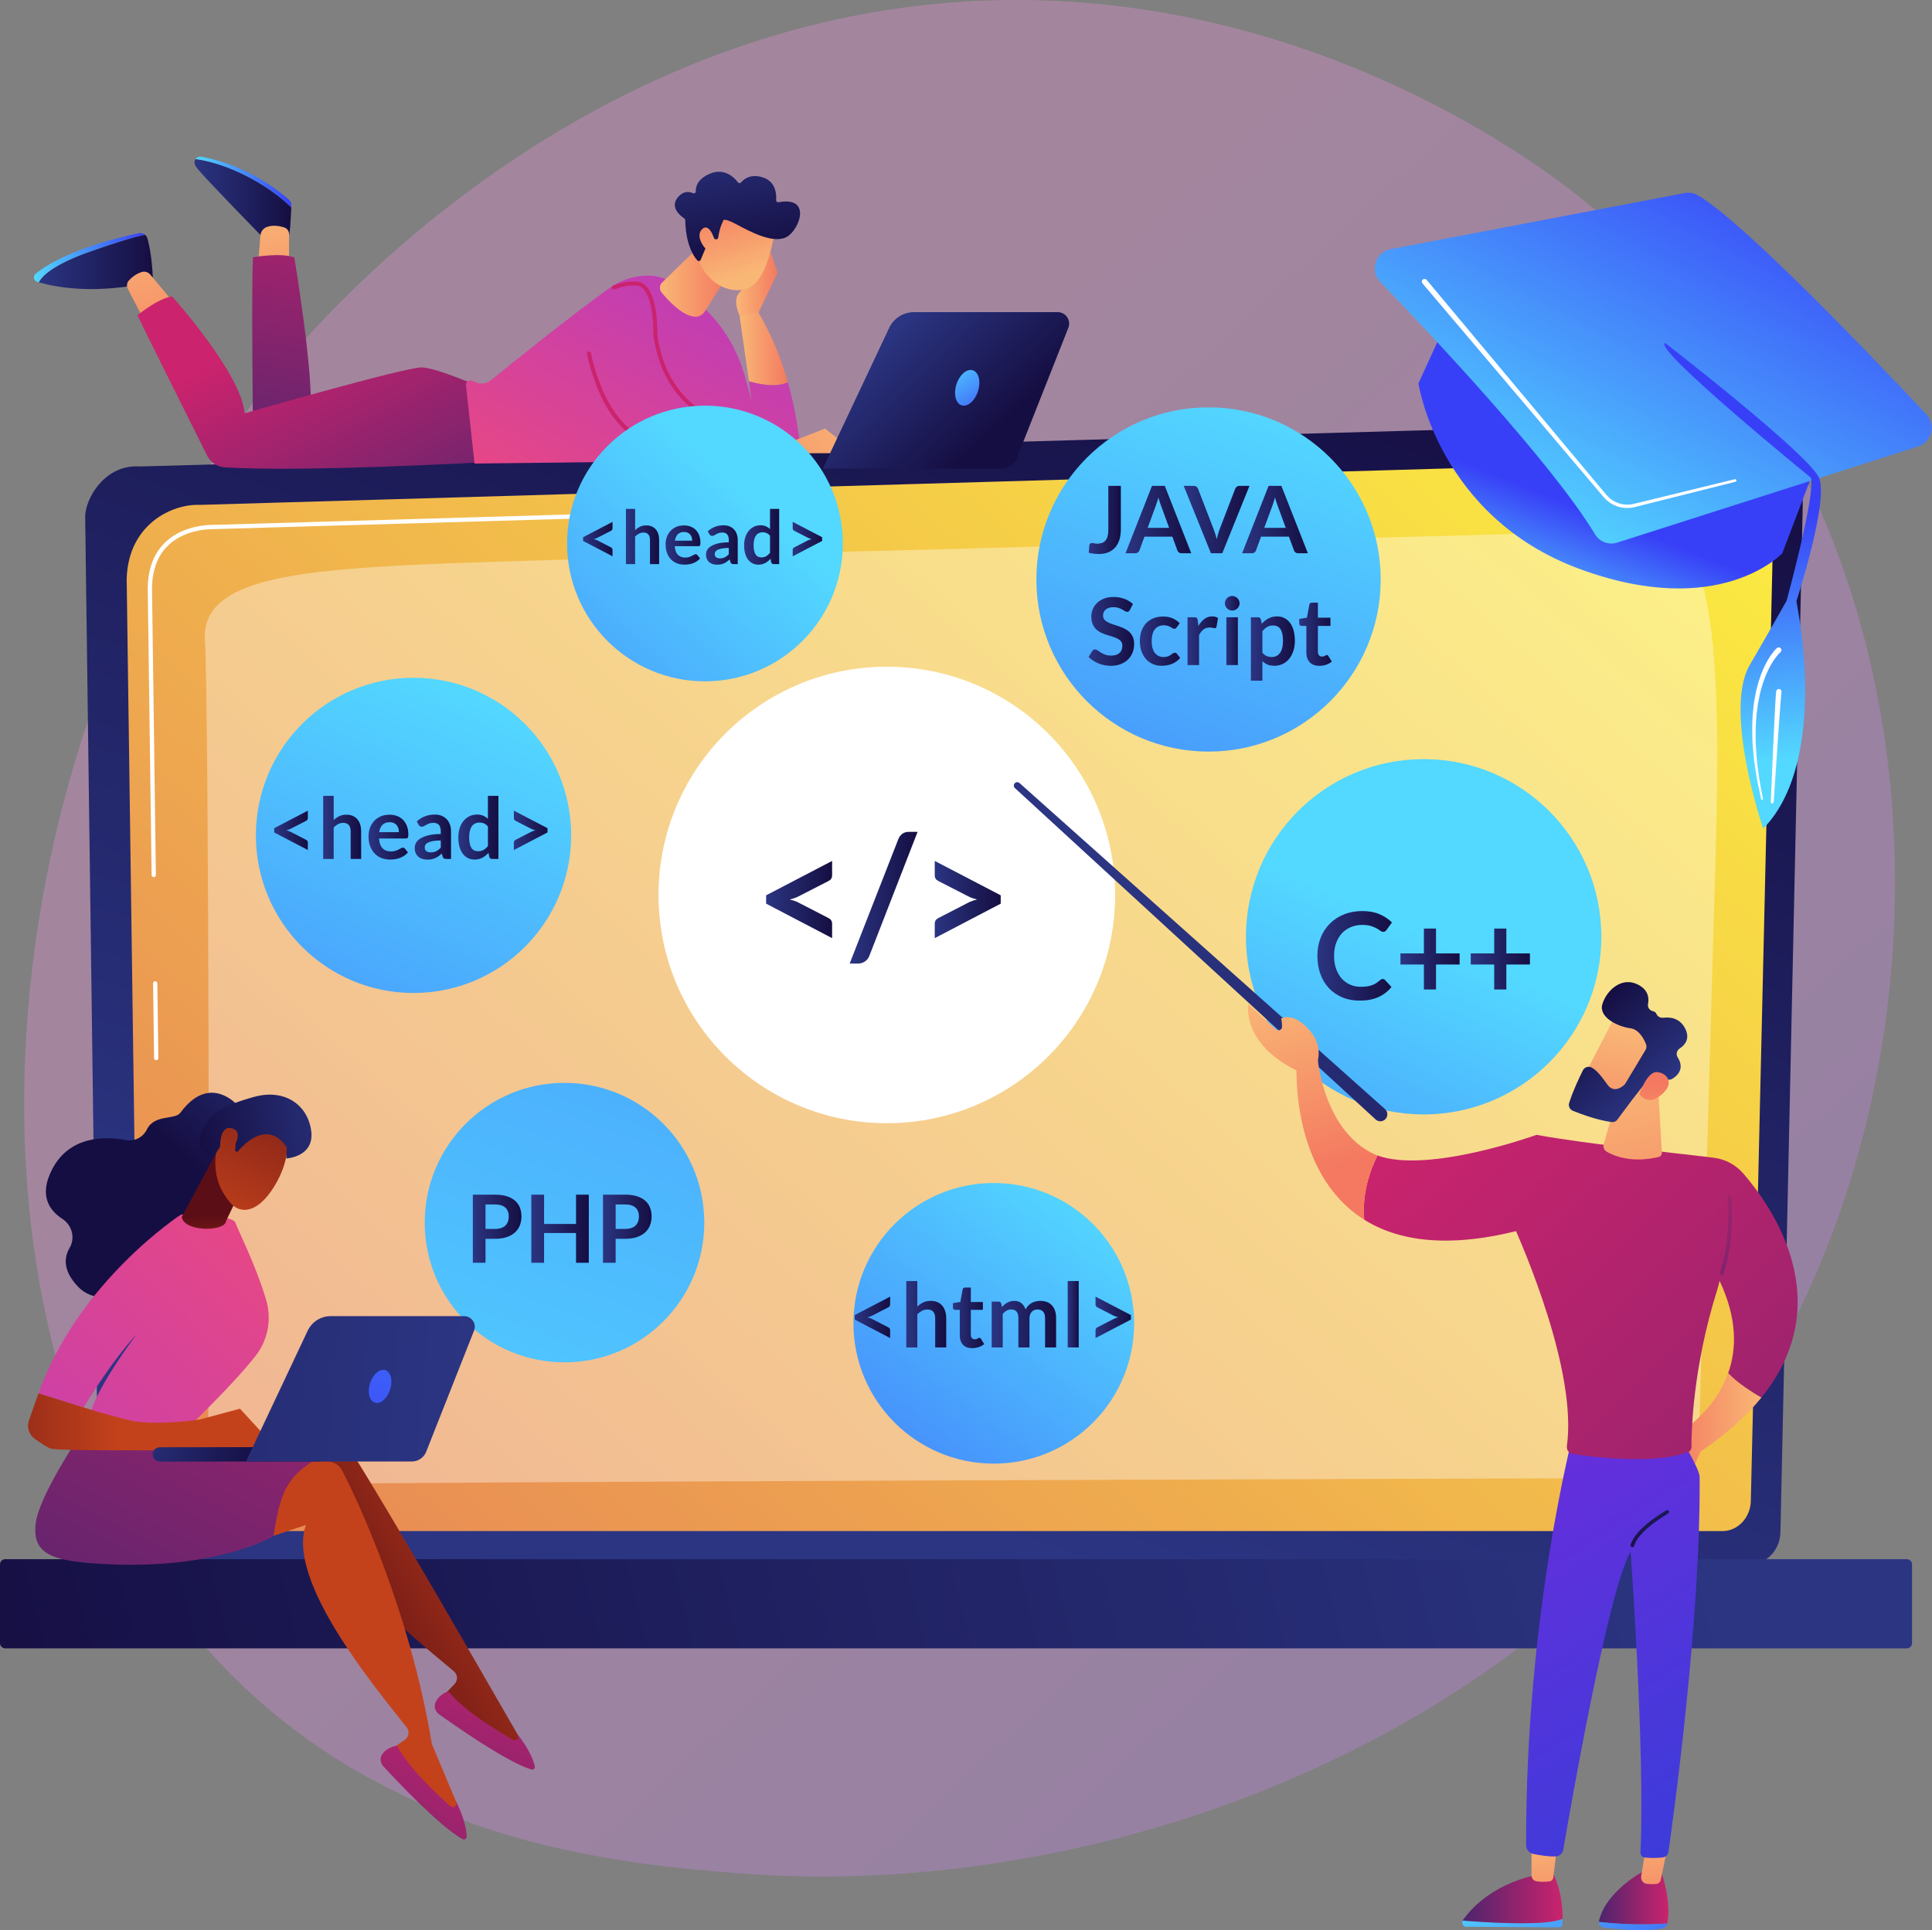 <svg width="2802" height="2800" viewBox="0 0 2802 2800" fill="none" xmlns="http://www.w3.org/2000/svg">
<rect x="0" y="0" width="2802" height="2800" fill="#808080" stroke="none"/>
<path opacity="0.3" d="M2634.65 1845.69C2359.77 2488.18 1634.2 2764.14 1065.7 2717.09C910.475 2704.24 598.162 2678.39 354.305 2447.78C-114.005 2004.92 -41.881 1079.2 406.426 534.193C464.159 464.007 863.776 -6.231 1486.51 0.063C1942.43 4.672 2262.45 262.219 2301.36 294.305C2350.51 334.838 2458.93 431.156 2556.65 583.959C2786.23 942.992 2806.42 1444.21 2634.65 1845.69Z" fill="url(#paint0_linear_1_8)"/>
<path d="M2582.2 2221.65C2582.2 2247.68 2562.63 2268.97 2538.71 2268.97H186.622C162.7 2268.97 143.126 2247.68 143.126 2221.65L123.554 749.715C123.554 723.689 151.712 672.879 203.317 676.697L2502.03 611.926C2532.05 611.08 2561.07 623.661 2582.33 646.733C2603.58 669.805 2615.21 701.349 2614.5 734.005L2582.2 2221.65Z" fill="url(#paint1_linear_1_8)"/>
<path d="M2539.26 2176.26C2539.26 2200.9 2520.74 2221.07 2498.11 2221.07H243.344C220.711 2221.07 202.194 2200.9 202.194 2176.26L183.725 840.016C185.9 759.605 250.639 730.704 289.882 732.41C289.882 732.41 2086.54 679.92 2492.99 668.045C2514.08 667.429 2534.47 676.276 2549.41 692.499C2564.34 708.722 2572.55 730.923 2572.03 753.889L2539.26 2176.26Z" fill="url(#paint2_linear_1_8)"/>
<path d="M226.56 1537.98C224.868 1537.98 223.484 1536.62 223.462 1534.92L222.001 1426.55C221.978 1424.84 223.347 1423.43 225.058 1423.41C226.749 1423.35 228.176 1424.76 228.2 1426.47L229.661 1534.84C229.684 1536.55 228.315 1537.96 226.604 1537.98C226.589 1537.98 226.576 1537.98 226.56 1537.98Z" fill="white"/>
<path d="M222.979 1272.42C221.287 1272.42 219.903 1271.06 219.881 1269.37L214.284 854.322C214.405 825.397 222.99 802.615 239.803 786.552C267.704 759.901 309.121 761.312 310.848 761.374L1014.4 740.814C1016.2 740.734 1017.54 742.111 1017.59 743.821C1017.64 745.533 1016.29 746.96 1014.58 747.01L310.836 767.571C308.941 767.498 270.101 766.182 244.085 791.036C228.537 805.889 220.597 827.172 220.483 854.294L226.08 1269.28C226.103 1270.99 224.734 1272.4 223.023 1272.42C223.008 1272.42 222.994 1272.42 222.979 1272.42Z" fill="white"/>
<path opacity="0.37" d="M301.53 2102.13C303.891 1991.69 303.012 1013.7 297.193 929.233C291.374 844.769 412.173 828.926 597.636 819.421C783.099 809.915 2347.92 772.283 2388.21 768.725C2478.78 760.728 2497.52 908.138 2488.46 1228.15C2481.66 1468.58 2470.37 1864.64 2465.18 2046.78C2463.64 2101.01 2422.93 2144.04 2373.11 2144.19C1996.55 2145.32 553.301 2149.82 457.222 2152.94C346.657 2156.52 300.595 2145.92 301.53 2102.13Z" fill="white"/>
<path d="M2765.51 2391.16H7.505C3.377 2391.16 0 2387.79 0 2383.66V2269.34C0 2265.21 3.377 2261.83 7.505 2261.83H2765.51C2769.64 2261.83 2773.02 2265.21 2773.02 2269.34V2383.66C2773.01 2387.79 2769.64 2391.16 2765.51 2391.16Z" fill="url(#paint3_linear_1_8)"/>
<path d="M2110.04 440.401L2057.15 556.217C2057.15 556.217 2086.45 749.713 2290.31 825.128C2494.16 900.543 2584.88 802.553 2584.88 802.553L2649.75 631.847L2110.04 440.401Z" fill="url(#paint4_linear_1_8)"/>
<path d="M2443.32 280.06L2016.86 361.397C1994.9 365.585 1986.37 392.945 2001.98 409.144C2078.12 488.157 2250.81 671.781 2313.24 775.052C2319.92 786.099 2333.15 791.075 2345.34 787.178L2781.89 647.646C2801.63 641.334 2808.06 616.182 2793.79 600.987C2718.55 520.856 2526.82 319.927 2461.98 283.109C2456.31 279.89 2449.71 278.842 2443.32 280.06Z" fill="url(#paint5_linear_1_8)"/>
<path d="M2415.05 497.629C2415.05 497.629 2624.3 659.546 2638.34 693.529C2652.37 727.512 2605.33 872.112 2605.33 872.112C2629.22 1000.18 2622.42 1136.32 2557.18 1202.05C2557.18 1202.05 2498.97 1031.26 2537.56 964.898C2576.15 898.537 2591.17 871.262 2591.17 871.262C2591.17 871.262 2633.47 716.413 2626.47 693.114C2626.47 693.114 2395.44 504.953 2415.05 497.629Z" fill="url(#paint6_linear_1_8)"/>
<path d="M2069.04 405.978L2262.78 637.747L2311.22 695.689L2323.33 710.175L2329.38 717.418C2331.33 719.712 2333.4 721.782 2335.73 723.633C2345.04 730.976 2357.72 733.809 2369.29 731.023L2515.99 695.172C2517.02 694.921 2518.05 695.549 2518.3 696.576C2518.55 697.598 2517.93 698.629 2516.91 698.885L2370.42 735.729C2357.46 738.947 2343.16 735.867 2332.61 727.655C2329.98 725.608 2327.58 723.233 2325.44 720.74L2319.34 713.538L2307.13 699.134L2258.31 641.518L2063.01 411.055C2061.6 409.395 2061.81 406.908 2063.47 405.501C2065.13 404.094 2067.62 404.3 2069.02 405.96L2069.04 405.978Z" fill="white"/>
<path d="M2582.12 946.151L2581.63 946.591L2581.08 947.153L2579.95 948.287L2577.78 950.776C2576.35 952.46 2575.06 954.315 2573.69 956.081L2569.99 961.758C2568.83 963.706 2567.77 965.725 2566.66 967.705C2565.5 969.659 2564.59 971.761 2563.64 973.835C2562.71 975.92 2561.68 977.965 2560.82 980.085L2558.43 986.534C2557.64 988.689 2556.76 990.812 2556.2 993.049L2554.29 999.683C2553.66 1001.9 2552.94 1004.09 2552.55 1006.37C2551.62 1010.89 2550.61 1015.4 2549.75 1019.94L2547.9 1033.7C2547.76 1034.85 2547.56 1035.99 2547.46 1037.15L2547.24 1040.62L2546.8 1047.56C2545.92 1056.82 2546.37 1066.13 2546.3 1075.43C2546.25 1077.76 2546.42 1080.08 2546.59 1082.41L2547.06 1089.38C2547.39 1094.02 2547.63 1098.68 2548.04 1103.32C2549.27 1112.56 2550.31 1121.84 2551.7 1131.07L2556.82 1158.62L2556.84 1158.7C2556.98 1159.44 2556.48 1160.15 2555.74 1160.29C2555.01 1160.43 2554.3 1159.95 2554.15 1159.23L2548.36 1131.64C2546.75 1122.39 2545.49 1113.06 2544.04 1103.76C2543.52 1099.09 2543.17 1094.39 2542.72 1089.7L2542.09 1082.66C2541.87 1080.32 2541.64 1077.97 2541.63 1075.61C2541.49 1066.18 2540.82 1056.75 2541.49 1047.3L2541.78 1040.21L2541.93 1036.67C2542 1035.49 2542.18 1034.31 2542.29 1033.14L2543.87 1019.01C2544.64 1014.33 2545.57 1009.67 2546.42 1004.99C2546.78 1002.64 2547.47 1000.35 2548.06 998.047L2549.88 991.135C2550.42 988.809 2551.28 986.574 2552.05 984.311L2554.39 977.531C2555.24 975.293 2556.26 973.117 2557.19 970.906C2558.15 968.703 2559.05 966.478 2560.23 964.371C2561.37 962.243 2562.44 960.083 2563.62 957.979L2567.46 951.796C2568.91 949.823 2570.26 947.799 2571.81 945.878L2574.2 943.019L2575.51 941.625L2576.18 940.926L2576.98 940.171C2578.56 938.679 2581.06 938.753 2582.55 940.337C2584.04 941.92 2583.97 944.414 2582.38 945.906C2582.37 945.918 2582.36 945.93 2582.35 945.942L2582.12 946.151Z" fill="white"/>
<path d="M2583.6 1005.16L2582.79 1014.11L2582.01 1024.03L2580.54 1043.93L2577.76 1083.75L2572.43 1163.42C2572.35 1164.6 2571.33 1165.5 2570.15 1165.43C2568.99 1165.35 2568.1 1164.35 2568.15 1163.19L2571.68 1083.4L2573.57 1043.5L2574.59 1023.55L2575.16 1013.55L2575.48 1008.52L2575.66 1006C2575.76 1004.95 2575.94 1003.73 2576.13 1002.62C2576.5 1000.53 2578.49 999.139 2580.57 999.505C2582.55 999.851 2583.91 1001.65 2583.73 1003.61L2583.6 1005.16Z" fill="white"/>
<path d="M1441.3 2123.22C1553.72 2123.22 1644.85 2032.09 1644.85 1919.67C1644.85 1807.26 1553.72 1716.12 1441.3 1716.12C1328.89 1716.12 1237.76 1807.26 1237.76 1919.67C1237.76 2032.09 1328.89 2123.22 1441.3 2123.22Z" fill="url(#paint7_linear_1_8)"/>
<path d="M1239.62 1907.73L1290.97 1880.96V1892.37C1290.97 1893.23 1290.75 1894.02 1290.32 1894.73C1289.89 1895.45 1289.17 1896.06 1288.18 1896.58L1264.65 1908.64C1263.65 1909.16 1262.61 1909.6 1261.5 1909.97C1260.4 1910.34 1259.22 1910.67 1257.97 1910.97C1259.22 1911.28 1260.4 1911.61 1261.5 1911.98C1262.61 1912.35 1263.65 1912.79 1264.65 1913.31L1288.18 1925.43C1289.17 1925.95 1289.89 1926.57 1290.32 1927.28C1290.75 1927.99 1290.97 1928.78 1290.97 1929.65V1941.06L1239.62 1914.22V1907.73Z" fill="url(#paint8_linear_1_8)"/>
<path d="M1314.37 1954.67V1858.33H1330.39V1895.35C1332.98 1892.89 1335.83 1890.9 1338.94 1889.38C1342.06 1887.87 1345.71 1887.12 1349.9 1887.12C1353.53 1887.12 1356.75 1887.73 1359.56 1888.96C1362.37 1890.19 1364.71 1891.93 1366.59 1894.15C1368.47 1896.38 1369.9 1899.03 1370.87 1902.12C1371.85 1905.21 1372.33 1908.62 1372.33 1912.33V1954.67H1356.32V1912.33C1356.32 1908.27 1355.38 1905.13 1353.5 1902.9C1351.62 1900.68 1348.8 1899.56 1345.04 1899.56C1342.27 1899.56 1339.68 1900.19 1337.26 1901.44C1334.84 1902.7 1332.54 1904.4 1330.38 1906.56V1954.67H1314.37Z" fill="url(#paint9_linear_1_8)"/>
<path d="M1409.93 1955.71C1404.18 1955.71 1399.75 1954.08 1396.64 1950.81C1393.53 1947.55 1391.97 1943.04 1391.97 1937.29V1900.15H1385.23C1384.37 1900.15 1383.62 1899.87 1382.99 1899.3C1382.37 1898.74 1382.05 1897.9 1382.05 1896.78V1890.42L1392.75 1888.67L1396.12 1870.52C1396.3 1869.66 1396.7 1868.99 1397.32 1868.51C1397.95 1868.03 1398.74 1867.8 1399.69 1867.8H1407.99V1888.74H1425.49V1900.15H1407.99V1936.19C1407.99 1938.27 1408.51 1939.89 1409.54 1941.06C1410.58 1942.22 1411.96 1942.81 1413.69 1942.81C1414.69 1942.81 1415.52 1942.69 1416.19 1942.45C1416.86 1942.21 1417.44 1941.96 1417.94 1941.71C1418.44 1941.45 1418.88 1941.2 1419.27 1940.96C1419.66 1940.72 1420.05 1940.6 1420.44 1940.6C1420.91 1940.6 1421.3 1940.72 1421.6 1940.96C1421.91 1941.2 1422.23 1941.56 1422.58 1942.03L1427.37 1949.81C1425.04 1951.76 1422.36 1953.22 1419.33 1954.22C1416.31 1955.21 1413.17 1955.71 1409.93 1955.71Z" fill="url(#paint10_linear_1_8)"/>
<path d="M1438.26 1954.67V1888.15H1448.05C1450.13 1888.15 1451.49 1889.12 1452.14 1891.07L1453.17 1896C1454.34 1894.7 1455.56 1893.51 1456.84 1892.43C1458.11 1891.35 1459.47 1890.42 1460.92 1889.64C1462.37 1888.86 1463.92 1888.25 1465.59 1887.8C1467.25 1887.34 1469.08 1887.12 1471.07 1887.12C1475.26 1887.12 1478.71 1888.25 1481.41 1890.52C1484.11 1892.79 1486.13 1895.8 1487.47 1899.56C1488.51 1897.36 1489.8 1895.47 1491.36 1893.89C1492.92 1892.31 1494.62 1891.03 1496.48 1890.03C1498.34 1889.04 1500.32 1888.31 1502.41 1887.83C1504.51 1887.35 1506.62 1887.11 1508.73 1887.11C1512.41 1887.11 1515.67 1887.68 1518.52 1888.8C1521.38 1889.93 1523.77 1891.57 1525.72 1893.73C1527.67 1895.89 1529.14 1898.53 1530.16 1901.64C1531.18 1904.75 1531.68 1908.31 1531.68 1912.33V1954.67H1515.67V1912.33C1515.67 1908.1 1514.74 1904.91 1512.88 1902.77C1511.02 1900.63 1508.3 1899.56 1504.71 1899.56C1503.07 1899.56 1501.55 1899.85 1500.14 1900.41C1498.74 1900.97 1497.51 1901.78 1496.45 1902.84C1495.39 1903.9 1494.56 1905.22 1493.95 1906.82C1493.35 1908.42 1493.05 1910.26 1493.05 1912.33V1954.67H1476.97V1912.33C1476.97 1907.88 1476.07 1904.64 1474.28 1902.61C1472.48 1900.58 1469.84 1899.56 1466.34 1899.56C1464.04 1899.56 1461.89 1900.14 1459.88 1901.28C1457.88 1902.43 1456.01 1903.99 1454.28 1905.98V1954.67L1438.26 1954.67Z" fill="url(#paint11_linear_1_8)"/>
<path d="M1564.49 1858.33V1954.67H1548.47V1858.33H1564.49Z" fill="url(#paint12_linear_1_8)"/>
<path d="M1588.86 1941.05V1929.64C1588.86 1928.78 1589.08 1927.99 1589.51 1927.28C1589.94 1926.56 1590.66 1925.95 1591.65 1925.43L1615.19 1913.31C1617.09 1912.36 1619.31 1911.58 1621.86 1910.97C1620.61 1910.67 1619.43 1910.34 1618.33 1909.97C1617.23 1909.6 1616.18 1909.16 1615.18 1908.64L1591.65 1896.58C1590.66 1896.06 1589.94 1895.45 1589.51 1894.73C1589.08 1894.02 1588.86 1893.23 1588.86 1892.36V1880.95L1640.21 1907.73V1914.21L1588.86 1941.05Z" fill="url(#paint13_linear_1_8)"/>
<path d="M599.727 1440.47C725.994 1440.47 828.353 1338.11 828.353 1211.84C828.353 1085.57 725.994 983.214 599.727 983.214C473.46 983.214 371.101 1085.57 371.101 1211.84C371.101 1338.11 473.46 1440.47 599.727 1440.47Z" fill="url(#paint14_linear_1_8)"/>
<path d="M397.684 1201.42L446.47 1175.98V1186.82C446.47 1187.65 446.264 1188.39 445.852 1189.07C445.441 1189.75 444.763 1190.33 443.821 1190.83L421.46 1202.28C420.516 1202.78 419.521 1203.2 418.473 1203.55C417.426 1203.89 416.307 1204.21 415.116 1204.5C416.307 1204.79 417.426 1205.11 418.473 1205.45C419.522 1205.8 420.516 1206.22 421.46 1206.72L443.821 1218.24C444.763 1218.73 445.441 1219.31 445.852 1219.99C446.263 1220.67 446.47 1221.42 446.47 1222.24V1233.08L397.684 1207.58V1201.42Z" fill="url(#paint15_linear_1_8)"/>
<path d="M468.704 1246.02V1154.48H483.919V1189.65C486.381 1187.32 489.092 1185.43 492.05 1183.99C495.005 1182.55 498.476 1181.83 502.458 1181.83C505.909 1181.83 508.966 1182.42 511.637 1183.59C514.306 1184.76 516.533 1186.4 518.32 1188.52C520.107 1190.63 521.46 1193.16 522.384 1196.09C523.308 1199.03 523.769 1202.26 523.769 1205.8V1246.02H508.556V1205.8C508.556 1201.93 507.662 1198.95 505.875 1196.83C504.089 1194.72 501.41 1193.66 497.837 1193.66C495.208 1193.66 492.746 1194.25 490.446 1195.45C488.146 1196.64 485.969 1198.26 483.917 1200.31V1246.02L468.704 1246.02Z" fill="url(#paint16_linear_1_8)"/>
<path d="M564.855 1181.83C568.837 1181.83 572.502 1182.47 575.849 1183.74C579.195 1185.01 582.081 1186.88 584.503 1189.32C586.925 1191.76 588.816 1194.76 590.169 1198.31C591.524 1201.86 592.202 1205.92 592.202 1210.48C592.202 1211.63 592.15 1212.58 592.048 1213.34C591.946 1214.1 591.761 1214.69 591.495 1215.13C591.228 1215.56 590.867 1215.87 590.416 1216.05C589.965 1216.23 589.389 1216.33 588.692 1216.33H549.641C550.092 1222.82 551.836 1227.58 554.876 1230.62C557.914 1233.66 561.938 1235.18 566.949 1235.18C569.413 1235.18 571.539 1234.89 573.325 1234.31C575.11 1233.74 576.671 1233.1 578.005 1232.4C579.34 1231.71 580.509 1231.07 581.516 1230.49C582.523 1229.92 583.497 1229.63 584.443 1229.63C585.059 1229.63 585.592 1229.76 586.043 1230C586.494 1230.25 586.885 1230.6 587.214 1231.05L591.649 1236.59C589.965 1238.56 588.076 1240.22 585.983 1241.55C583.888 1242.89 581.7 1243.95 579.422 1244.75C577.142 1245.55 574.822 1246.12 572.46 1246.45C570.1 1246.78 567.81 1246.94 565.593 1246.94C561.2 1246.94 557.114 1246.21 553.336 1244.75C549.557 1243.3 546.272 1241.14 543.481 1238.29C540.688 1235.43 538.49 1231.9 536.89 1227.69C535.288 1223.48 534.488 1218.61 534.488 1213.06C534.488 1208.75 535.186 1204.7 536.581 1200.9C537.977 1197.1 539.978 1193.79 542.586 1190.98C545.194 1188.17 548.377 1185.94 552.134 1184.3C555.892 1182.65 560.131 1181.83 564.855 1181.83ZM565.162 1192.73C560.727 1192.73 557.256 1193.99 554.752 1196.49C552.248 1199 550.646 1202.55 549.948 1207.15H578.528C578.528 1205.18 578.261 1203.32 577.728 1201.57C577.195 1199.83 576.373 1198.3 575.264 1196.98C574.155 1195.67 572.76 1194.63 571.075 1193.87C569.391 1193.11 567.42 1192.73 565.162 1192.73Z" fill="url(#paint17_linear_1_8)"/>
<path d="M654.105 1246.02H647.268C645.83 1246.02 644.702 1245.8 643.879 1245.37C643.057 1244.94 642.441 1244.07 642.032 1242.75L640.677 1238.25C639.075 1239.69 637.505 1240.96 635.965 1242.04C634.425 1243.13 632.833 1244.04 631.191 1244.78C629.547 1245.52 627.802 1246.08 625.956 1246.45C624.107 1246.82 622.054 1247 619.796 1247C617.125 1247 614.661 1246.64 612.403 1245.92C610.145 1245.2 608.204 1244.12 606.582 1242.68C604.96 1241.23 603.697 1239.44 602.794 1237.3C601.89 1235.16 601.439 1232.66 601.439 1229.82C601.439 1227.43 602.065 1225.07 603.318 1222.74C604.571 1220.41 606.654 1218.31 609.57 1216.44C612.485 1214.56 616.365 1213.01 621.211 1211.77C626.057 1210.54 632.072 1209.92 639.259 1209.92V1206.19C639.259 1201.93 638.367 1198.78 636.58 1196.73C634.794 1194.68 632.195 1193.66 628.788 1193.66C626.324 1193.66 624.271 1193.95 622.628 1194.52C620.984 1195.09 619.558 1195.74 618.347 1196.46C617.134 1197.18 616.015 1197.83 614.988 1198.4C613.961 1198.98 612.833 1199.26 611.601 1199.26C610.575 1199.26 609.692 1199 608.952 1198.46C608.212 1197.93 607.617 1197.27 607.166 1196.49L604.395 1191.63C611.663 1184.97 620.43 1181.65 630.696 1181.65C634.391 1181.65 637.688 1182.25 640.583 1183.46C643.476 1184.68 645.931 1186.36 647.944 1188.51C649.955 1190.67 651.485 1193.25 652.532 1196.25C653.581 1199.24 654.104 1202.53 654.104 1206.1L654.105 1246.02ZM624.538 1236.53C626.098 1236.53 627.536 1236.39 628.849 1236.11C630.164 1235.82 631.406 1235.4 632.577 1234.83C633.748 1234.27 634.877 1233.57 635.966 1232.74C637.053 1231.91 638.151 1230.93 639.26 1229.8V1219.22C634.825 1219.22 631.119 1219.5 628.142 1220.06C625.164 1220.62 622.772 1221.33 620.966 1222.2C619.159 1223.07 617.876 1224.08 617.116 1225.24C616.356 1226.4 615.977 1227.66 615.977 1229.02C615.977 1231.71 616.767 1233.64 618.349 1234.79C619.929 1235.95 621.992 1236.53 624.538 1236.53Z" fill="url(#paint18_linear_1_8)"/>
<path d="M713.546 1246.02C711.575 1246.02 710.28 1245.09 709.664 1243.24L708.433 1237.15C707.118 1238.62 705.742 1239.96 704.307 1241.15C702.869 1242.34 701.319 1243.37 699.655 1244.23C697.993 1245.09 696.206 1245.76 694.298 1246.23C692.387 1246.7 690.324 1246.94 688.106 1246.94C684.657 1246.94 681.495 1246.22 678.62 1244.78C675.747 1243.35 673.272 1241.26 671.199 1238.53C669.124 1235.8 667.524 1232.42 666.393 1228.4C665.264 1224.37 664.701 1219.78 664.701 1214.6C664.701 1209.92 665.337 1205.57 666.61 1201.54C667.883 1197.52 669.71 1194.03 672.092 1191.07C674.474 1188.11 677.327 1185.8 680.654 1184.14C683.98 1182.48 687.716 1181.65 691.864 1181.65C695.395 1181.65 698.415 1182.21 700.919 1183.34C703.423 1184.47 705.661 1185.98 707.634 1187.87V1154.48H722.847V1246.01H713.546V1246.02ZM693.281 1234.87C696.443 1234.87 699.132 1234.21 701.349 1232.9C703.567 1231.58 705.66 1229.72 707.633 1227.29V1198.96C705.907 1196.86 704.028 1195.38 701.997 1194.52C699.964 1193.66 697.776 1193.23 695.436 1193.23C693.136 1193.23 691.053 1193.66 689.184 1194.52C687.315 1195.38 685.735 1196.69 684.44 1198.43C683.147 1200.18 682.152 1202.4 681.454 1205.09C680.754 1207.78 680.405 1210.95 680.405 1214.6C680.405 1218.3 680.704 1221.43 681.299 1224C681.893 1226.56 682.747 1228.66 683.856 1230.28C684.965 1231.9 686.318 1233.07 687.92 1233.79C689.523 1234.51 691.309 1234.87 693.281 1234.87Z" fill="url(#paint19_linear_1_8)"/>
<path d="M745.266 1233.08V1222.24C745.266 1221.42 745.47 1220.67 745.881 1219.99C746.29 1219.31 746.968 1218.73 747.914 1218.24L770.273 1206.72C772.08 1205.82 774.193 1205.08 776.617 1204.5C775.426 1204.21 774.307 1203.89 773.261 1203.55C772.214 1203.2 771.218 1202.78 770.273 1202.28L747.914 1190.83C746.968 1190.33 746.29 1189.75 745.881 1189.07C745.47 1188.39 745.266 1187.65 745.266 1186.82V1175.98L794.05 1201.42V1207.58L745.266 1233.08Z" fill="url(#paint20_linear_1_8)"/>
<path d="M1286.17 1629.37C1469.03 1629.37 1617.27 1481.13 1617.27 1298.27C1617.27 1115.4 1469.03 967.162 1286.17 967.162C1103.31 967.162 955.066 1115.4 955.066 1298.27C955.066 1481.13 1103.31 1629.37 1286.17 1629.37Z" fill="white"/>
<path d="M1111.12 1298.81L1206.82 1248.91V1270.17C1206.82 1271.78 1206.41 1273.25 1205.61 1274.58C1204.8 1275.91 1203.47 1277.06 1201.62 1278.03L1157.76 1300.5C1155.91 1301.47 1153.96 1302.3 1151.9 1302.98C1149.85 1303.66 1147.65 1304.29 1145.32 1304.85C1147.65 1305.41 1149.85 1306.04 1151.9 1306.72C1153.96 1307.41 1155.91 1308.23 1157.76 1309.2L1201.62 1331.79C1203.47 1332.76 1204.8 1333.91 1205.61 1335.24C1206.41 1336.56 1206.82 1338.04 1206.82 1339.64V1360.91L1111.12 1310.89V1298.81Z" fill="url(#paint21_linear_1_8)"/>
<path d="M1260.82 1386.64C1260.1 1388.5 1259.17 1390.11 1258.04 1391.48C1256.91 1392.85 1255.63 1394 1254.18 1394.92C1252.73 1395.85 1251.2 1396.56 1249.59 1397.04C1247.98 1397.52 1246.4 1397.76 1244.88 1397.76H1232.3L1302.87 1217.25C1304.24 1213.87 1306.21 1211.27 1308.79 1209.46C1311.37 1207.65 1314.47 1206.74 1318.09 1206.74H1330.78L1260.82 1386.64Z" fill="url(#paint22_linear_1_8)"/>
<path d="M1355.67 1360.91V1339.64C1355.67 1338.04 1356.07 1336.57 1356.87 1335.24C1357.68 1333.91 1359.01 1332.76 1360.86 1331.79L1404.72 1309.2C1408.26 1307.43 1412.41 1305.98 1417.16 1304.85C1414.83 1304.29 1412.63 1303.67 1410.58 1302.98C1408.53 1302.3 1406.57 1301.47 1404.72 1300.5L1360.86 1278.03C1359.01 1277.06 1357.68 1275.91 1356.87 1274.59C1356.07 1273.26 1355.67 1271.79 1355.67 1270.17V1248.91L1451.36 1298.81V1310.89L1355.67 1360.91Z" fill="url(#paint23_linear_1_8)"/>
<path d="M818.694 1976.29C930.652 1976.29 1021.41 1885.53 1021.41 1773.57C1021.41 1661.61 930.652 1570.85 818.694 1570.85C706.736 1570.85 615.976 1661.61 615.976 1773.57C615.976 1885.53 706.736 1976.29 818.694 1976.29Z" fill="url(#paint24_linear_1_8)"/>
<path d="M704.134 1797.07V1831.86H685.75V1733.04H717.937C724.543 1733.04 730.261 1733.81 735.091 1735.36C739.919 1736.91 743.907 1739.08 747.05 1741.86C750.193 1744.64 752.517 1747.96 754.021 1751.83C755.524 1755.71 756.276 1759.94 756.276 1764.54C756.276 1769.33 755.478 1773.71 753.885 1777.7C752.29 1781.68 749.898 1785.11 746.71 1787.98C743.52 1790.85 739.533 1793.09 734.751 1794.68C729.967 1796.28 724.363 1797.07 717.939 1797.07H704.134ZM704.134 1782.72H717.937C721.308 1782.72 724.247 1782.3 726.753 1781.46C729.258 1780.62 731.332 1779.41 732.972 1777.84C734.613 1776.26 735.843 1774.35 736.663 1772.09C737.483 1769.84 737.893 1767.32 737.893 1764.54C737.893 1761.9 737.483 1759.51 736.663 1757.37C735.843 1755.23 734.613 1753.4 732.972 1751.9C731.332 1750.4 729.258 1749.25 726.753 1748.45C724.247 1747.65 721.308 1747.25 717.937 1747.25H704.134V1782.72Z" fill="url(#paint25_linear_1_8)"/>
<path d="M853.932 1831.86H835.412V1788.67H789.078V1831.86H770.558V1733.04H789.078V1775.55H835.412V1733.04H853.932V1831.86Z" fill="url(#paint26_linear_1_8)"/>
<path d="M892.885 1797.07V1831.86H874.501V1733.04H906.688C913.294 1733.04 919.012 1733.81 923.842 1735.36C928.67 1736.91 932.658 1739.08 935.801 1741.86C938.944 1744.64 941.268 1747.96 942.772 1751.83C944.275 1755.71 945.027 1759.94 945.027 1764.54C945.027 1769.33 944.23 1773.71 942.636 1777.7C941.041 1781.68 938.648 1785.11 935.461 1787.98C932.271 1790.85 928.285 1793.09 923.502 1794.68C918.718 1796.28 913.114 1797.07 906.69 1797.07H892.885ZM892.885 1782.72H906.688C910.059 1782.72 912.998 1782.3 915.504 1781.46C918.009 1780.62 920.083 1779.41 921.723 1777.84C923.364 1776.26 924.594 1774.35 925.414 1772.09C926.234 1769.84 926.644 1767.32 926.644 1764.54C926.644 1761.9 926.233 1759.51 925.414 1757.37C924.594 1755.23 923.364 1753.4 921.723 1751.9C920.084 1750.4 918.009 1749.25 915.504 1748.45C912.998 1747.65 910.059 1747.25 906.688 1747.25H892.885V1782.72Z" fill="url(#paint27_linear_1_8)"/>
<path d="M2064.72 1616.65C2207.05 1616.65 2322.44 1501.27 2322.44 1358.93C2322.44 1216.6 2207.05 1101.21 2064.72 1101.21C1922.39 1101.21 1807 1216.6 1807 1358.93C1807 1501.27 1922.39 1616.65 2064.72 1616.65Z" fill="url(#paint28_linear_1_8)"/>
<path d="M2005.4 1420.17C2006.68 1420.17 2007.8 1420.67 2008.74 1421.66L2018.06 1431.78C2012.9 1438.17 2006.55 1443.06 1999.02 1446.46C1991.49 1449.86 1982.45 1451.56 1971.9 1451.56C1962.46 1451.56 1953.98 1449.94 1946.45 1446.72C1938.92 1443.5 1932.49 1439.01 1927.15 1433.27C1921.82 1427.53 1917.73 1420.67 1914.89 1412.7C1912.04 1404.73 1910.62 1396.02 1910.62 1386.59C1910.62 1377.04 1912.21 1368.29 1915.37 1360.35C1918.54 1352.4 1922.99 1345.56 1928.73 1339.81C1934.48 1334.07 1941.35 1329.6 1949.35 1326.41C1957.35 1323.22 1966.19 1321.62 1975.86 1321.62C1985.29 1321.62 1993.54 1323.13 2000.61 1326.15C2007.67 1329.16 2013.72 1333.16 2018.76 1338.14L2010.85 1349.13C2010.38 1349.84 2009.78 1350.45 2009.05 1350.98C2008.31 1351.51 2007.3 1351.77 2006.01 1351.77C2004.67 1351.77 2003.29 1351.24 2001.88 1350.19C2000.48 1349.13 1998.69 1347.99 1996.52 1346.76C1994.35 1345.53 1991.61 1344.39 1988.3 1343.33C1984.99 1342.28 1980.78 1341.75 1975.68 1341.75C1969.71 1341.75 1964.21 1342.79 1959.2 1344.87C1954.19 1346.95 1949.88 1349.93 1946.28 1353.79C1942.67 1357.66 1939.86 1362.37 1937.84 1367.91C1935.81 1373.44 1934.8 1379.67 1934.8 1386.59C1934.8 1393.74 1935.81 1400.1 1937.84 1405.67C1939.86 1411.23 1942.6 1415.92 1946.06 1419.73C1949.51 1423.54 1953.59 1426.46 1958.28 1428.48C1962.96 1430.5 1968 1431.51 1973.4 1431.51C1976.62 1431.51 1979.54 1431.34 1982.15 1430.98C1984.75 1430.63 1987.16 1430.08 1989.36 1429.32C1991.55 1428.56 1993.63 1427.57 1995.6 1426.37C1997.56 1425.17 1999.51 1423.69 2001.45 1421.93C2002.03 1421.4 2002.64 1420.98 2003.29 1420.66C2003.93 1420.33 2004.64 1420.17 2005.4 1420.17Z" fill="url(#paint29_linear_1_8)"/>
<path d="M2082.67 1347.03V1383.07H2116.87V1399.16H2082.67V1435.38H2065.09V1399.16H2031.07V1383.07H2065.09V1347.03H2082.67Z" fill="url(#paint30_linear_1_8)"/>
<path d="M2184.65 1347.03V1383.07H2218.85V1399.16H2184.65V1435.38H2167.07V1399.16H2133.05V1383.07H2167.07V1347.03H2184.65Z" fill="url(#paint31_linear_1_8)"/>
<path d="M1752.75 1090.3C1890.64 1090.3 2002.43 978.513 2002.43 840.622C2002.43 702.73 1890.64 590.948 1752.75 590.948C1614.86 590.948 1503.08 702.73 1503.08 840.622C1503.08 978.513 1614.86 1090.3 1752.75 1090.3Z" fill="url(#paint32_linear_1_8)"/>
<path d="M1625.59 767.861C1625.59 773.359 1624.91 778.316 1623.56 782.731C1622.21 787.147 1620.19 790.909 1617.51 794.017C1614.83 797.126 1611.48 799.515 1607.47 801.18C1603.46 802.848 1598.8 803.681 1593.48 803.681C1591.05 803.681 1588.66 803.534 1586.32 803.241C1583.97 802.948 1581.52 802.486 1578.95 801.855L1579.9 791.042C1579.99 790.052 1580.36 789.251 1581.01 788.644C1581.67 788.035 1582.62 787.731 1583.89 787.731C1584.65 787.731 1585.65 787.889 1586.89 788.204C1588.13 788.519 1589.7 788.677 1591.59 788.677C1594.16 788.677 1596.43 788.305 1598.41 787.562C1600.4 786.818 1602.05 785.637 1603.38 784.013C1604.71 782.392 1605.71 780.286 1606.39 777.694C1607.07 775.102 1607.4 771.961 1607.4 768.265V704.87H1625.59V767.861Z" fill="url(#paint33_linear_1_8)"/>
<path d="M1727.71 802.6H1713.65C1712.07 802.6 1710.78 802.206 1709.76 801.419C1708.75 800.631 1708.02 799.65 1707.57 798.477L1700.27 778.54H1659.78L1652.49 798.477C1652.12 799.515 1651.41 800.461 1650.36 801.317C1649.3 802.173 1648 802.6 1646.47 802.6H1632.34L1670.73 704.871H1689.32L1727.71 802.6ZM1664.45 765.698H1695.6L1683.71 733.19C1683.17 731.749 1682.57 730.046 1681.92 728.086C1681.27 726.128 1680.62 723.998 1679.99 721.699C1679.36 723.998 1678.74 726.139 1678.14 728.121C1677.53 730.103 1676.93 731.837 1676.34 733.324L1664.45 765.698Z" fill="url(#paint34_linear_1_8)"/>
<path d="M1716.76 704.871H1731.43C1733.01 704.871 1734.29 705.254 1735.28 706.019C1736.27 706.787 1737.01 707.777 1737.51 708.993L1760.49 768.603C1761.25 770.541 1761.99 772.671 1762.68 774.99C1763.38 777.311 1764.05 779.755 1764.68 782.323C1765.72 777.142 1767 772.568 1768.53 768.604L1791.44 708.994C1791.85 707.958 1792.57 707.012 1793.61 706.156C1794.64 705.3 1795.93 704.871 1797.46 704.871H1812.12L1772.66 802.6H1756.23L1716.76 704.871Z" fill="url(#paint35_linear_1_8)"/>
<path d="M1896.81 802.6H1882.75C1881.17 802.6 1879.88 802.206 1878.86 801.419C1877.85 800.631 1877.12 799.65 1876.67 798.477L1869.37 778.54H1828.89L1821.59 798.477C1821.22 799.515 1820.51 800.461 1819.46 801.317C1818.4 802.173 1817.1 802.6 1815.57 802.6H1801.45L1839.83 704.871H1858.42L1896.81 802.6ZM1833.55 765.698H1864.7L1852.81 733.19C1852.27 731.749 1851.67 730.046 1851.02 728.086C1850.37 726.128 1849.72 723.998 1849.09 721.699C1848.46 723.998 1847.84 726.139 1847.24 728.121C1846.63 730.103 1846.03 731.837 1845.45 733.324L1833.55 765.698Z" fill="url(#paint36_linear_1_8)"/>
<path d="M1638.63 884.851C1638.13 885.843 1637.56 886.541 1636.91 886.948C1636.25 887.353 1635.48 887.555 1634.57 887.555C1633.67 887.555 1632.66 887.207 1631.53 886.508C1630.41 885.811 1629.08 885.034 1627.54 884.176C1626.01 883.32 1624.22 882.543 1622.17 881.844C1620.12 881.147 1617.7 880.797 1614.91 880.797C1612.38 880.797 1610.19 881.103 1608.32 881.71C1606.45 882.317 1604.87 883.162 1603.59 884.245C1602.3 885.327 1601.34 886.621 1600.71 888.13C1600.08 889.641 1599.77 891.296 1599.77 893.098C1599.77 895.397 1600.41 897.313 1601.69 898.845C1602.98 900.376 1604.68 901.683 1606.8 902.763C1608.91 903.845 1611.32 904.814 1614.03 905.669C1616.73 906.527 1619.49 907.438 1622.31 908.406C1625.12 909.376 1627.88 910.503 1630.59 911.785C1633.29 913.07 1635.7 914.691 1637.82 916.651C1639.93 918.611 1641.63 921.011 1642.92 923.85C1644.2 926.689 1644.85 930.136 1644.85 934.19C1644.85 938.606 1644.09 942.739 1642.58 946.592C1641.07 950.444 1638.86 953.802 1635.96 956.662C1633.05 959.524 1629.5 961.777 1625.31 963.42C1621.12 965.066 1616.33 965.889 1610.92 965.889C1607.81 965.889 1604.75 965.585 1601.73 964.976C1598.71 964.369 1595.81 963.5 1593.04 962.373C1590.27 961.249 1587.68 959.896 1585.27 958.318C1582.86 956.741 1580.71 954.985 1578.81 953.047L1584.08 944.328C1584.58 943.699 1585.18 943.168 1585.88 942.739C1586.58 942.312 1587.35 942.097 1588.21 942.097C1589.33 942.097 1590.55 942.561 1591.86 943.483C1593.16 944.407 1594.71 945.432 1596.49 946.559C1598.27 947.685 1600.36 948.711 1602.77 949.635C1605.18 950.559 1608.08 951.019 1611.46 951.019C1616.64 951.019 1620.65 949.794 1623.49 947.336C1626.33 944.881 1627.75 941.354 1627.75 936.758C1627.75 934.19 1627.11 932.096 1625.82 930.472C1624.54 928.851 1622.83 927.489 1620.72 926.384C1618.6 925.28 1616.19 924.347 1613.49 923.579C1610.78 922.813 1608.03 921.98 1605.24 921.078C1602.45 920.178 1599.7 919.096 1597 917.835C1594.29 916.574 1591.88 914.929 1589.76 912.9C1587.65 910.874 1585.95 908.339 1584.66 905.297C1583.38 902.256 1582.73 898.505 1582.73 894.044C1582.73 890.487 1583.44 887.017 1584.86 883.638C1586.28 880.259 1588.35 877.262 1591.08 874.649C1593.81 872.035 1597.15 869.941 1601.12 868.363C1605.08 866.786 1609.61 865.998 1614.7 865.998C1620.47 865.998 1625.78 866.9 1630.65 868.7C1635.52 870.504 1639.66 873.025 1643.09 876.27L1638.63 884.851Z" fill="url(#paint37_linear_1_8)"/>
<path d="M1706.55 910.129C1706.06 910.76 1705.57 911.255 1705.1 911.616C1704.63 911.977 1703.94 912.155 1703.04 912.155C1702.18 912.155 1701.35 911.898 1700.54 911.378C1699.73 910.861 1698.76 910.274 1697.63 909.62C1696.51 908.969 1695.16 908.381 1693.61 907.864C1692.05 907.345 1690.13 907.085 1687.83 907.085C1684.9 907.085 1682.33 907.615 1680.12 908.674C1677.92 909.734 1676.08 911.255 1674.62 913.237C1673.15 915.219 1672.06 917.619 1671.34 920.435C1670.62 923.251 1670.26 926.439 1670.26 929.996C1670.26 933.692 1670.65 936.981 1671.44 939.866C1672.23 942.748 1673.37 945.17 1674.85 947.13C1676.34 949.09 1678.14 950.578 1680.26 951.59C1682.38 952.604 1684.77 953.112 1687.43 953.112C1690.08 953.112 1692.23 952.784 1693.88 952.131C1695.52 951.48 1696.91 950.758 1698.04 949.968C1699.16 949.18 1700.14 948.459 1700.98 947.805C1701.81 947.154 1702.74 946.826 1703.78 946.826C1705.13 946.826 1706.15 947.343 1706.82 948.379L1711.62 954.462C1709.77 956.625 1707.77 958.44 1705.6 959.903C1703.44 961.368 1701.2 962.539 1698.88 963.416C1696.56 964.296 1694.16 964.914 1691.68 965.275C1689.2 965.636 1686.75 965.816 1684.31 965.816C1680.03 965.816 1676 965.015 1672.22 963.416C1668.43 961.819 1665.13 959.487 1662.31 956.422C1659.5 953.357 1657.27 949.608 1655.62 945.169C1653.98 940.731 1653.16 935.674 1653.16 929.995C1653.16 924.904 1653.89 920.185 1655.35 915.838C1656.82 911.489 1658.97 907.726 1661.81 904.55C1664.65 901.375 1668.16 898.885 1672.35 897.083C1676.54 895.281 1681.36 894.379 1686.82 894.379C1692 894.379 1696.54 895.213 1700.43 896.881C1704.33 898.549 1707.84 900.936 1710.95 904.044L1706.55 910.129Z" fill="url(#paint38_linear_1_8)"/>
<path d="M1722.3 964.805V895.464H1732.1C1733.81 895.464 1735 895.779 1735.68 896.41C1736.36 897.041 1736.81 898.122 1737.03 899.653L1738.05 908.033C1740.53 903.754 1743.43 900.375 1746.76 897.895C1750.1 895.418 1753.84 894.179 1757.98 894.179C1761.41 894.179 1764.25 894.967 1766.5 896.544L1764.34 909.047C1764.2 909.859 1763.91 910.433 1763.46 910.772C1763.01 911.109 1762.4 911.278 1761.63 911.278C1760.96 911.278 1760.04 911.12 1758.86 910.805C1757.69 910.49 1756.14 910.332 1754.2 910.332C1750.73 910.332 1747.76 911.289 1745.28 913.205C1742.8 915.119 1740.71 917.924 1738.99 921.618V964.805H1722.3Z" fill="url(#paint39_linear_1_8)"/>
<path d="M1797.79 875.254C1797.79 876.697 1797.5 878.048 1796.91 879.309C1796.33 880.572 1795.55 881.676 1794.58 882.622C1793.61 883.568 1792.47 884.323 1791.17 884.886C1789.86 885.449 1788.46 885.731 1786.98 885.731C1785.53 885.731 1784.17 885.449 1782.89 884.886C1781.6 884.323 1780.49 883.568 1779.54 882.622C1778.6 881.676 1777.84 880.572 1777.28 879.309C1776.72 878.048 1776.43 876.697 1776.43 875.254C1776.43 873.767 1776.72 872.372 1777.28 871.065C1777.84 869.758 1778.6 868.632 1779.54 867.686C1780.49 866.74 1781.6 865.985 1782.89 865.42C1784.17 864.859 1785.53 864.575 1786.98 864.575C1788.46 864.575 1789.86 864.859 1791.17 865.42C1792.47 865.985 1793.61 866.74 1794.58 867.686C1795.55 868.632 1796.33 869.759 1796.91 871.065C1797.5 872.371 1797.79 873.767 1797.79 875.254ZM1795.29 895.464V964.805H1778.6V895.464H1795.29Z" fill="url(#paint40_linear_1_8)"/>
<path d="M1814.15 987.446V895.464H1824.35C1825.43 895.464 1826.36 895.711 1827.12 896.206C1827.89 896.703 1828.38 897.469 1828.61 898.505L1829.96 904.925C1832.75 901.726 1835.97 899.137 1839.59 897.154C1843.22 895.172 1847.47 894.18 1852.33 894.18C1856.12 894.18 1859.57 894.968 1862.71 896.545C1865.84 898.122 1868.54 900.408 1870.81 903.405C1873.09 906.402 1874.85 910.095 1876.09 914.489C1877.33 918.883 1877.95 923.918 1877.95 929.594C1877.95 934.775 1877.25 939.576 1875.85 943.989C1874.45 948.407 1872.46 952.235 1869.87 955.48C1867.28 958.723 1864.15 961.257 1860.48 963.083C1856.8 964.907 1852.69 965.82 1848.14 965.82C1844.22 965.82 1840.9 965.222 1838.17 964.029C1835.45 962.837 1833 961.18 1830.84 959.061V987.446H1814.15ZM1846.59 907.357C1843.12 907.357 1840.16 908.09 1837.7 909.555C1835.24 911.018 1832.96 913.08 1830.84 915.739V946.828C1832.73 949.171 1834.79 950.804 1837.02 951.728C1839.25 952.652 1841.65 953.114 1844.22 953.114C1846.74 953.114 1849.03 952.641 1851.08 951.695C1853.13 950.747 1854.86 949.306 1856.29 947.367C1857.7 945.431 1858.8 942.987 1859.56 940.034C1860.33 937.084 1860.71 933.603 1860.71 929.592C1860.71 925.537 1860.38 922.101 1859.73 919.285C1859.08 916.471 1858.14 914.183 1856.93 912.425C1855.71 910.67 1854.24 909.385 1852.5 908.573C1850.77 907.764 1848.79 907.357 1846.59 907.357Z" fill="url(#paint41_linear_1_8)"/>
<path d="M1913.36 965.887C1907.37 965.887 1902.75 964.186 1899.5 960.783C1896.26 957.382 1894.64 952.685 1894.64 946.692V907.967H1887.61C1886.71 907.967 1885.93 907.674 1885.28 907.087C1884.63 906.502 1884.3 905.624 1884.3 904.451V897.829L1895.45 896.003L1898.97 877.08C1899.14 876.178 1899.56 875.481 1900.22 874.983C1900.87 874.488 1901.69 874.239 1902.68 874.239H1911.33V896.07H1929.58V907.966H1911.33V945.543C1911.33 947.706 1911.87 949.395 1912.96 950.612C1914.04 951.829 1915.48 952.436 1917.28 952.436C1918.32 952.436 1919.19 952.313 1919.88 952.066C1920.58 951.817 1921.19 951.558 1921.71 951.287C1922.23 951.016 1922.69 950.759 1923.09 950.511C1923.5 950.265 1923.91 950.139 1924.31 950.139C1924.81 950.139 1925.21 950.264 1925.53 950.511C1925.84 950.76 1926.18 951.131 1926.54 951.626L1931.54 959.735C1929.11 961.764 1926.32 963.295 1923.16 964.331C1920.01 965.368 1916.74 965.887 1913.36 965.887Z" fill="url(#paint42_linear_1_8)"/>
<path d="M2009.04 1623.76C2013.3 1619.62 2013.1 1612.72 2008.62 1608.83L1478.6 1135.92C1477.11 1134.6 1474.97 1134.29 1473.17 1135.15C1470.02 1136.66 1469.39 1140.88 1471.96 1143.25L1995.1 1623.96C1999.07 1627.6 2005.18 1627.51 2009.04 1623.76Z" fill="url(#paint43_linear_1_8)"/>
<path d="M2318.96 2788.05C2318.95 2787.3 2319 2786.54 2319.19 2785.77C2330.53 2740.79 2386.84 2712.78 2386.84 2712.78L2409.16 2714.53C2421.99 2754.17 2420.34 2778.49 2418.28 2789.32C2418.22 2789.62 2418.13 2789.91 2418.05 2790.2C2399.64 2791.85 2361.76 2792.92 2318.96 2788.05Z" fill="url(#paint44_linear_1_8)"/>
<path d="M2418.05 2790.2C2417.05 2793.82 2414.39 2796.63 2410.97 2797.35C2384.78 2802.86 2343.17 2798.43 2325.7 2796.14C2321.84 2795.64 2319.02 2792.07 2318.96 2788.05C2361.76 2792.92 2399.64 2791.85 2418.05 2790.2Z" fill="url(#paint45_linear_1_8)"/>
<path d="M2506.41 1991.83C2520.19 2006.54 2540.48 2019.25 2554.76 2027.17C2533.43 2053.53 2504.58 2079.93 2466.38 2105.76L2455.45 2130.29L2420.42 2088.31C2420.42 2088.31 2483.28 2057.04 2506.41 1991.83Z" fill="url(#paint46_linear_1_8)"/>
<path d="M2418.13 2681.29L2408.68 2726.79C2407.99 2730.12 2405.43 2732.62 2402.32 2732.91C2398.53 2733.26 2393.12 2733.47 2387.68 2732.68C2382.81 2731.96 2379.41 2727 2380.28 2721.69L2386.85 2681.29H2418.13Z" fill="url(#paint47_linear_1_8)"/>
<path d="M2222.32 2789.74C2246.97 2789.05 2259.71 2786.15 2266.3 2783.46C2266.32 2785.91 2266.3 2788.4 2266.23 2790.99C2266.14 2793.75 2264.1 2795.95 2261.58 2795.93L2126.27 2795.06C2121.96 2795.03 2119.43 2790.02 2121.3 2786.06C2139.04 2787.53 2184.23 2790.81 2222.32 2789.74Z" fill="url(#paint48_linear_1_8)"/>
<path d="M2121.3 2786.06C2121.47 2785.72 2121.61 2785.37 2121.84 2785.04C2133.79 2768.35 2164.22 2735.1 2224.36 2720.68L2253.21 2719.77C2253.21 2719.77 2266.06 2742.1 2266.3 2783.46C2259.71 2786.15 2246.97 2789.06 2222.32 2789.75C2184.23 2790.81 2139.04 2787.53 2121.3 2786.06Z" fill="url(#paint49_linear_1_8)"/>
<path d="M2258.56 2676.05C2258.24 2678.2 2254.29 2710.88 2252.76 2723.55C2252.39 2726.57 2250.21 2728.9 2247.46 2729.22C2242.55 2729.81 2234.6 2730.35 2227.65 2728.92C2223.89 2728.15 2221.18 2724.55 2221.18 2720.36V2669.05L2258.56 2676.05Z" fill="url(#paint50_linear_1_8)"/>
<path d="M2281.71 2079.57C2281.71 2079.57 2212.13 2344.02 2213.38 2676.8C2213.41 2682.87 2217.67 2688.11 2223.6 2689.36C2232.35 2691.2 2245.21 2693.39 2255.86 2693.09C2261.54 2692.93 2266.29 2688.71 2267.25 2683.11C2277.01 2625.89 2333 2303.55 2364.9 2251.22C2364.9 2251.22 2385.89 2538.31 2379.18 2687.25C2379.02 2690.96 2381.73 2694.17 2385.41 2694.6C2391 2695.24 2399.93 2695.73 2411.31 2694.52C2415.62 2694.07 2419.11 2690.8 2419.73 2686.5C2426.68 2638.08 2466.68 2349.83 2464.98 2142.19C2464.88 2130.48 2434.01 2079.57 2434.01 2079.57H2281.71V2079.57Z" fill="url(#paint51_linear_1_8)"/>
<path d="M2175 1723.39C2187.18 1692.24 2207.74 1670.92 2228.41 1646.28C2305.87 1660.33 2432.85 1672.86 2485.8 1679.53C2502.33 1681.61 2517.45 1689.76 2528.34 1702.37C2571.54 1752.37 2666.34 1889.25 2554.76 2027.17C2540.48 2019.25 2520.19 2006.54 2506.41 1991.83C2518.75 1957.03 2519.77 1912.56 2493.89 1858.02C2493.01 1862.34 2491.92 1866.62 2490.59 1870.84C2454.93 1983.8 2453.03 2077.81 2453.11 2099.48C2453.12 2102.42 2451.35 2105.07 2448.62 2106.16C2401.69 2124.97 2311.35 2113.78 2281.02 2109.26C2275.46 2108.43 2271.72 2103.25 2272.49 2097.68C2287.38 1989.86 2210.99 1812.48 2190.82 1768.05C2187.87 1761.55 2182.67 1756.33 2176.16 1753.39C2172.9 1751.91 2169.7 1750.4 2166.54 1748.88C2168.95 1740.28 2171.72 1731.77 2175 1723.39Z" fill="url(#paint52_linear_1_8)"/>
<path d="M2404.68 1575.8L2410.21 1672.2C2410.37 1675.04 2408.51 1677.6 2405.75 1678.3C2393.52 1681.39 2359.71 1687.53 2330.28 1670.78C2326.47 1668.61 2324.7 1664.04 2325.9 1659.82L2350.51 1573.2L2404.68 1575.8Z" fill="url(#paint53_linear_1_8)"/>
<path d="M2344.36 1470.47C2343.11 1471.65 2291.56 1572.89 2291.56 1572.89L2349.99 1601.09L2413.1 1512.4C2413.1 1512.4 2365.31 1450.75 2344.36 1470.47Z" fill="url(#paint54_linear_1_8)"/>
<path d="M2387.25 1514.86C2388.29 1517.55 2388.04 1520.56 2386.55 1523.04L2357.41 1571.62C2356.97 1572.36 2356.44 1573.03 2355.81 1573.61C2352.34 1576.84 2340.47 1586.23 2331.29 1573.45C2323.47 1562.55 2316.14 1552.64 2308.27 1548.55C2303.68 1546.17 2298.03 1548.07 2295.7 1552.69C2290.9 1562.21 2281.6 1581.61 2275.76 1600C2274.29 1604.61 2276.67 1609.56 2281.15 1611.38C2292.99 1616.17 2316.37 1624.84 2337.12 1627.7C2340.53 1628.18 2343.9 1626.74 2345.93 1623.96C2354.86 1611.73 2380.02 1577.55 2388.61 1568.99C2396.59 1561.05 2411.31 1564.04 2417.95 1565.95C2420.47 1566.67 2423.15 1566.33 2425.39 1564.97C2432.13 1560.92 2443.87 1550.82 2433.13 1533.73C2430.45 1529.47 2431.82 1523.81 2436.01 1521.05C2443.53 1516.11 2451.68 1506.83 2443.91 1491.8C2436.05 1476.59 2422 1475.22 2412.43 1476.39C2408.2 1476.91 2403.9 1474.69 2402.28 1470.74C2401.56 1468.99 2400.13 1467.5 2397.47 1466.96C2392.46 1465.94 2389.16 1461.35 2390.15 1456.33C2391.84 1447.72 2390.57 1436.54 2376.82 1428.98C2351.61 1415.12 2329.52 1437.71 2323.91 1456.77C2318.29 1475.84 2346.48 1489.31 2364.21 1491.56C2377.24 1493.21 2384.38 1507.43 2387.25 1514.86Z" fill="url(#paint55_linear_1_8)"/>
<path d="M2377.67 1586.83C2377.67 1586.83 2388.88 1554.03 2403.23 1555.24C2417.58 1556.44 2428.87 1570.74 2411.09 1586.81C2388.96 1606.8 2377.67 1586.83 2377.67 1586.83Z" fill="url(#paint56_linear_1_8)"/>
<path d="M2498.63 1849.57C2517.54 1797.81 2510.68 1735.3 2510.61 1734.68L2505.4 1735.27C2505.47 1735.89 2512.18 1797.19 2493.7 1847.77L2498.63 1849.57Z" fill="url(#paint57_linear_1_8)"/>
<path d="M2367.46 2244.48C2368.63 2244.48 2369.69 2243.7 2370 2242.51C2375.77 2220.26 2418.98 2195.8 2419.41 2195.55C2420.68 2194.85 2421.13 2193.25 2420.42 2191.98C2419.71 2190.72 2418.12 2190.27 2416.85 2190.98C2414.99 2192.02 2371.25 2216.78 2364.92 2241.2C2364.55 2242.6 2365.4 2244.03 2366.8 2244.39C2367.02 2244.45 2367.24 2244.48 2367.46 2244.48Z" fill="url(#paint58_linear_1_8)"/>
<path d="M1997.79 1676.19C2071.45 1703.11 2228.41 1646.28 2228.41 1646.28L2239.21 1774.52C2113.52 1814.26 2031.72 1802.69 1978.54 1769.34C1975.23 1731.44 1986.62 1698.44 1997.79 1676.19Z" fill="url(#paint59_linear_1_8)"/>
<path d="M1880.52 1543.84L1911.34 1537.73C1911.34 1537.73 1919.75 1635.81 1988.41 1672.07C1991.35 1673.63 1994.49 1674.99 1997.79 1676.19C1986.62 1698.44 1975.23 1731.44 1978.54 1769.34C1870.46 1701.57 1880.52 1543.84 1880.52 1543.84Z" fill="url(#paint60_linear_1_8)"/>
<path d="M1909.78 1546.28L1911.34 1537.74C1911.34 1537.74 1917.77 1516.85 1900.76 1496.3C1876.18 1466.58 1858.19 1477.51 1858.19 1477.51C1858.19 1477.51 1859.46 1483.87 1859.38 1489.5C1859.31 1494.05 1853.85 1496.35 1850.51 1493.27L1810.38 1456.4C1810.38 1456.4 1799.15 1514.96 1885.19 1555.21L1909.78 1546.28Z" fill="url(#paint61_linear_1_8)"/>
<path d="M750.108 2515.14C749.684 2514.98 521.803 2115.9 491.01 2078.35C485.829 2072.03 477.812 2068.81 469.699 2069.78L406.094 2077.36L331.371 2239.01L455.857 2166.51C443.539 2251.71 603.458 2378.31 658.304 2424.51C663.87 2429.2 664.327 2437.59 659.3 2442.86L637.404 2465.78C673.352 2502.22 714.832 2525.61 761.65 2536.43L750.108 2515.14Z" fill="url(#paint62_linear_1_8)"/>
<path d="M650.069 2453.41C650.069 2453.41 636.094 2457.92 631.363 2470.37C629.099 2476.32 631.54 2483.07 636.718 2486.78C659.729 2503.26 735.632 2556.49 770.658 2566.91C773.529 2567.76 776.261 2565.17 775.615 2562.24C773.817 2554.11 768.003 2537.86 749.271 2514.07L750.952 2517.47C753.079 2521.77 748.394 2526.25 744.215 2523.89C720.788 2510.67 673.07 2481.72 650.069 2453.41Z" fill="url(#paint63_linear_1_8)"/>
<path d="M661.346 2613.09C660.964 2612.84 626.774 2530.47 626.392 2530.22C595.044 2339.36 518.561 2175.91 496.006 2132.89C492.211 2125.66 485.011 2120.89 476.87 2120.19L413.047 2114.74L307.155 2257.93L443.737 2212.12C414.433 2293.06 545.421 2449.41 589.783 2505.75C594.285 2511.47 593.033 2519.78 587.045 2523.92L560.963 2541.94C588.792 2584.89 624.68 2616.2 668.338 2636.27L661.346 2613.09Z" fill="url(#paint64_linear_1_8)"/>
<path d="M575.871 2532.38C575.871 2532.38 561.272 2533.98 554.119 2545.21C550.697 2550.58 551.722 2557.68 556.042 2562.36C575.24 2583.16 638.801 2650.65 670.993 2667.95C673.632 2669.36 676.833 2667.37 676.792 2664.38C676.679 2656.04 674.273 2638.95 660.743 2611.87L661.701 2615.54C662.913 2620.18 657.419 2623.62 653.804 2620.46C633.539 2602.77 592.666 2564.77 575.871 2532.38Z" fill="url(#paint65_linear_1_8)"/>
<path d="M114.298 2084.59C114.298 2084.59 56.562 2170.46 51.824 2209.64C47.087 2248.81 67.789 2262.36 128.22 2267.35C308.051 2282.22 396.701 2228.32 396.701 2228.32C409.003 2149.89 417.756 2129.93 520.497 2087.28C520.497 2087.28 390.547 2097.6 364.394 2087.45C338.241 2077.3 114.298 2084.59 114.298 2084.59Z" fill="url(#paint66_linear_1_8)"/>
<path d="M344.532 1603.46C344.532 1603.46 304.319 1555.88 261.568 1614.26C253.825 1624.83 224.085 1616.11 213.183 1638.24C207.554 1649.66 195.395 1656.15 182.869 1653.84C151.673 1648.09 100.681 1647.6 75.505 1696.49C56.288 1733.81 71.125 1755.64 90.335 1768.09C104.444 1777.24 109.48 1795.8 100.948 1810.29C92.765 1824.19 91.226 1843 112.356 1865.65C159.707 1916.4 253.44 1833.44 253.44 1833.44L327.863 1657.58L344.532 1603.46Z" fill="url(#paint67_linear_1_8)"/>
<path d="M270.441 2073.22C270.441 2073.22 337.675 2009.2 370.771 1966.79C388.661 1943.87 394.279 1913.7 386.006 1885.82C370.896 1834.92 344.043 1782.19 341.594 1773.99C337.84 1761.41 262.453 1761.93 262.453 1761.93C262.453 1761.93 114.105 1858.21 55.819 2021.3L121.278 2041.68C121.278 2041.68 160.012 1976.7 198.283 1935.38C198.283 1935.38 132.06 2022.86 129.728 2058.68L270.441 2073.22Z" fill="url(#paint68_linear_1_8)"/>
<path d="M398.543 2098.48L348.023 2043.52L289.678 2059.23C289.678 2059.23 221.657 2069.77 182.726 2059.23C143.795 2048.69 143.795 2048.69 143.795 2048.69L55.819 2021.3L42.002 2060.35C38.493 2070.26 42.019 2081.27 50.591 2087.36C58.202 2092.77 67.124 2098.71 72.811 2101.2C84.397 2106.27 339.698 2102.81 339.698 2102.81L398.543 2098.48Z" fill="url(#paint69_linear_1_8)"/>
<path d="M314.264 1671.29L263.596 1765.51C266.942 1786.08 318.743 1786.66 326.744 1774.38C327.559 1773.13 328.024 1771.68 328.334 1770.22L358.644 1707.27C359.945 1701.13 343.116 1680.44 337.577 1677.5L317.438 1666.78C309.683 1662.65 342.042 1662.32 314.264 1671.29Z" fill="url(#paint70_linear_1_8)"/>
<path d="M416.808 1649.18C416.808 1649.18 422.527 1681.01 397.508 1721.48C372.488 1761.96 347.574 1760.13 334.916 1745.7C322.258 1731.26 307.096 1707.22 313.995 1666.86C320.894 1626.49 408.165 1608.59 416.808 1649.18Z" fill="url(#paint71_linear_1_8)"/>
<path d="M344.283 1671.24C344.283 1671.24 384.796 1618.03 415.899 1664.42L415.374 1680.44C415.374 1680.44 455.821 1678.55 451.435 1641.27C447.049 1603.99 414.028 1578.53 368.25 1591.26C322.472 1604 295.723 1618.5 290.554 1650.29C285.384 1682.07 311.337 1676.88 311.337 1676.88C311.337 1676.88 321.25 1654.95 333.221 1653.45C345.191 1651.95 340.866 1669.3 340.866 1669.3L344.283 1671.24Z" fill="url(#paint72_linear_1_8)"/>
<path d="M334.986 1669.82C334.986 1669.82 355.972 1642.59 336.869 1636.94C317.766 1631.29 318.48 1663.62 319.724 1675.65L334.986 1669.82Z" fill="url(#paint73_linear_1_8)"/>
<path d="M231.316 2120.24C231.493 2120.25 231.671 2120.25 231.85 2120.25L464.22 2120C469.964 2119.99 474.616 2115.33 474.61 2109.59C474.604 2103.84 469.925 2099.09 464.197 2099.2L231.827 2099.45C226.083 2099.45 221.431 2104.12 221.437 2109.86C221.444 2115.43 225.821 2119.97 231.316 2120.24Z" fill="url(#paint74_linear_1_8)"/>
<path d="M673.11 1909.26H479.591C465.315 1909.26 452.321 1917.5 446.232 1930.41L356.768 2120.11H597.26C606.46 2120.11 614.726 2114.49 618.107 2105.94L687.482 1930.39C691.491 1920.25 684.016 1909.26 673.11 1909.26Z" fill="url(#paint75_linear_1_8)"/>
<path d="M536.774 2006.53C532.581 2019.56 535.678 2032.21 543.694 2034.79C551.709 2037.37 561.606 2028.9 565.8 2015.87C569.994 2002.84 566.896 1990.19 558.88 1987.61C550.865 1985.03 540.967 1993.5 536.774 2006.53Z" fill="url(#paint76_linear_1_8)"/>
<path d="M422.415 301.046C422.46 299.752 422.5 298.565 422.533 297.536C422.625 294.632 421.448 291.852 419.286 289.911C406.617 278.535 359.173 239.519 292.122 227.365C288.509 226.71 285.375 228.342 283.615 230.922C289.204 231.599 296.694 233.026 306.787 235.677C339.931 244.382 388.12 267.548 422.415 301.046Z" fill="url(#paint77_linear_1_8)"/>
<path d="M306.788 235.675C296.696 233.024 289.205 231.598 283.616 230.92C281.846 233.515 281.468 237.068 283.4 240.218C284.487 241.99 285.825 243.908 287.469 245.966C297.962 259.105 382.769 346.117 382.769 346.117C382.769 346.117 409.693 349.402 417.923 344.632C420.59 343.086 421.914 315.139 422.415 301.044C388.12 267.548 339.931 244.382 306.788 235.675Z" fill="url(#paint78_linear_1_8)"/>
<path d="M419.189 391.422V339.596C419.189 335.207 416.402 331.264 412.223 329.923C405.791 327.859 395.902 325.927 386.91 329.296C381.634 331.273 378.088 336.278 377.639 341.894L373.777 390.297L419.189 391.422Z" fill="url(#paint79_linear_1_8)"/>
<path d="M213.651 345.532C213.031 343.491 211.834 341.784 210.299 340.508C199.423 342.656 176.766 348.649 130.351 365.038C76.541 384.038 60.79 400.628 56.252 409.501C79.309 416.252 131.709 426.573 206.878 411.883L221.729 404.92C221.729 404.92 220.688 368.704 213.651 345.532Z" fill="url(#paint80_linear_1_8)"/>
<path d="M130.351 365.038C176.767 348.649 199.423 342.656 210.299 340.508C207.906 338.518 204.677 337.601 201.421 338.279C174.698 343.84 93.949 362.848 51.748 397.06C47.535 400.476 48.768 407.216 53.952 408.812C54.681 409.036 55.452 409.267 56.251 409.501C60.79 400.628 76.541 384.038 130.351 365.038Z" fill="url(#paint81_linear_1_8)"/>
<path d="M249.541 436.22L217.913 398.319C214.834 394.629 209.825 393.169 205.259 394.668C200.197 396.33 193.47 399.761 186.962 406.837C183.926 410.137 183.33 415.027 185.385 419.012L208.393 463.599L249.541 436.22Z" fill="url(#paint82_linear_1_8)"/>
<path d="M366.848 373.379C366.848 373.379 405.442 365.969 426.858 373.379C426.858 373.379 455.083 542.776 450.233 597.244L366.847 614.192C366.847 614.192 364.479 423.336 366.848 373.379Z" fill="url(#paint83_linear_1_8)"/>
<path d="M709.074 670.182C709.074 670.182 436.395 685.491 325.724 677.855C314.883 677.106 305.268 670.693 300.412 660.972C276.691 613.486 205.556 470.991 199.315 457.392C199.315 457.392 228.208 433.253 249.541 429.919C249.541 429.919 350.535 542.273 354.759 599.595C354.759 599.595 588.637 532.329 611.737 532.967C634.836 533.604 705.674 565.212 705.674 565.212L709.074 670.182Z" fill="url(#paint84_linear_1_8)"/>
<path d="M1072.56 457.642C1072.56 457.642 1062.56 436.843 1071.23 425.865C1079.91 414.887 1111.19 380.912 1111.19 380.912L1114.83 357.432L1127.69 395.678L1100.1 453.376C1100.1 453.376 1083.95 470.845 1072.56 457.642Z" fill="url(#paint85_linear_1_8)"/>
<path d="M1142.62 554.401C1132.52 518.895 1118.61 485.099 1100.1 453.375L1072.56 457.642L1086.15 553.1C1096.54 556.243 1124.9 563.41 1142.62 554.401Z" fill="url(#paint86_linear_1_8)"/>
<path d="M1160.45 647.35C1156.93 615.278 1151.11 584.239 1142.62 554.401C1124.9 563.41 1096.54 556.243 1086.15 553.1L1090.05 580.51L1079.61 543.597C1066.92 498.699 1039.92 459.172 1002.71 431.018L976.792 411.41C951.328 392.142 910.612 398.798 884.632 417.366C826.951 458.592 741.331 527.709 712.099 551.483C705.814 556.595 697.204 557.737 689.796 554.457L684.92 552.297C680.31 550.256 675.223 553.985 675.783 558.995L688.193 672.469L886.342 670.182C910.102 670.182 978.928 667.733 989.877 646.647L1008.2 601.674C1051.14 638.191 1106.21 663.277 1135.72 670.588C1149.33 673.958 1162.07 662.083 1160.45 647.35Z" fill="url(#paint87_linear_1_8)"/>
<path d="M1021.29 350.538L960.372 409.711C956.311 413.656 955.93 420.095 959.569 424.432C978.358 446.819 994.482 458.559 1007.89 459.442C1013.57 459.817 1018.96 456.815 1022.01 452.002L1054.39 400.949L1021.29 350.538Z" fill="url(#paint88_linear_1_8)"/>
<path d="M1144.23 642.115L1196.63 621.722L1257.55 670.182L1148.47 670.588L1144.23 642.115Z" fill="url(#paint89_linear_1_8)"/>
<path d="M1123.43 336.855C1123.43 336.855 1115.11 395.305 1092.66 413.28C1070.21 431.255 1026.46 417.72 1011.69 373.657L1041.13 298.316L1123.43 336.855Z" fill="url(#paint90_linear_1_8)"/>
<path d="M1037.81 347.069C1039.52 347.619 1041.31 346.525 1041.58 344.75C1042.39 339.355 1044.41 328.676 1048.51 321.403C1048.51 321.403 1046.36 313.735 1067.89 325.319C1089.41 336.903 1121.73 353.92 1140.77 343.787C1159.32 333.907 1178.12 284.186 1129.08 293.398C1127.21 293.749 1125.5 292.262 1125.64 290.369C1126.24 282.197 1125.43 263.397 1106.39 257.362C1088.58 251.715 1078.82 259.758 1074.8 264.612C1073.62 266.04 1071.43 266.011 1070.3 264.54C1064.96 257.572 1050.47 242.742 1029.13 252.145C1011.56 259.89 1008.82 270.715 1009.11 277.461C1009.21 279.646 1006.99 281.127 1005 280.213C999.621 277.733 990.963 276.446 982.67 286.836C971.205 301.201 987.589 313.658 992.504 316.924C993.309 317.459 993.81 318.346 993.816 319.313C993.862 326.784 995.025 359.371 1011.36 377.752C1012.77 379.344 1015.39 378.877 1016.21 376.914L1028.79 346.951C1029.37 345.559 1030.92 344.846 1032.36 345.309L1037.81 347.069Z" fill="url(#paint91_linear_1_8)"/>
<path d="M1038.08 353.152C1038.08 353.152 1030.4 321.874 1018.73 332.03C1007.07 342.185 1021.78 364.535 1035.14 368.795L1038.08 353.152Z" fill="url(#paint92_linear_1_8)"/>
<path d="M950.351 485.088C950.351 485.088 952.7 412.728 922.974 411.274C886.061 409.468 826.728 436.22 862.048 542.273C881.562 600.865 910.969 644.34 991.705 662.759C995.634 633.067 1009.09 612.377 1019.04 600.709C986.147 577.531 958.28 541.414 950.351 485.088Z" fill="url(#paint93_linear_1_8)"/>
<path d="M1015.34 600.916C1014.76 600.916 1014.18 600.744 1013.67 600.388C975.795 573.699 954.765 537.187 947.487 485.494C947.464 485.33 947.455 485.164 947.46 484.997C948.082 465.659 944.87 415.243 922.832 414.164C912.177 413.653 900.999 415.653 891.357 419.828C889.89 420.46 888.188 419.788 887.554 418.322C886.92 416.856 887.594 415.153 889.06 414.517C899.498 409.998 911.593 407.843 923.116 408.385C954.692 409.93 953.407 479.357 953.251 484.93C960.321 534.804 980.585 569.996 1017.01 595.66C1018.31 596.581 1018.62 598.386 1017.7 599.691C1017.14 600.489 1016.25 600.916 1015.34 600.916Z" fill="url(#paint94_linear_1_8)"/>
<path d="M966.008 658.38C965.695 658.38 965.377 658.329 965.065 658.222C898.089 635.108 874.653 589.273 859.305 543.189C855.829 532.749 853.146 522.693 851.329 513.296C851.025 511.728 852.051 510.211 853.619 509.909C855.19 509.604 856.705 510.632 857.008 512.2C858.777 521.349 861.397 531.159 864.793 541.359C879.673 586.039 902.349 630.459 966.952 652.754C968.463 653.277 969.265 654.921 968.743 656.432C968.329 657.628 967.208 658.38 966.008 658.38Z" fill="url(#paint95_linear_1_8)"/>
<path d="M1159.06 670.182L1158.94 642.115C1158.94 642.115 1080.27 643.856 1019.04 600.709C1009.09 612.377 995.636 633.067 991.706 662.759C1032.56 672.079 1086.54 674.99 1159.06 670.182Z" fill="url(#paint96_linear_1_8)"/>
<path d="M1058.22 679.976C1058.41 679.985 1058.6 679.991 1058.8 679.989L1309.01 679.716C1315.2 679.711 1320.2 674.691 1320.2 668.506C1320.19 662.318 1315.15 657.207 1308.98 657.318L1058.77 657.591C1052.59 657.596 1047.58 662.616 1047.58 668.801C1047.59 674.794 1052.3 679.683 1058.22 679.976Z" fill="url(#paint97_linear_1_8)"/>
<path d="M1533.94 452.797H1325.56C1310.19 452.797 1296.2 461.668 1289.64 475.572L1193.31 679.842H1452.27C1462.17 679.842 1471.07 673.789 1474.71 664.576L1549.42 475.554C1553.73 464.633 1545.68 452.797 1533.94 452.797Z" fill="url(#paint98_linear_1_8)"/>
<path d="M1387.14 557.533C1382.62 571.563 1385.96 585.188 1394.59 587.966C1403.22 590.744 1413.88 581.623 1418.39 567.594C1422.91 553.564 1419.57 539.939 1410.94 537.161C1402.31 534.383 1391.65 543.504 1387.14 557.533Z" fill="url(#paint99_linear_1_8)"/>
<path d="M1022.38 988.386C1132.82 988.386 1222.34 898.861 1222.34 788.426C1222.34 677.991 1132.82 588.466 1022.38 588.466C911.95 588.466 822.425 677.991 822.425 788.426C822.425 898.861 911.95 988.386 1022.38 988.386Z" fill="url(#paint100_linear_1_8)"/>
<path d="M845.675 779.312L888.344 757.063V766.545C888.344 767.264 888.163 767.918 887.804 768.511C887.445 769.104 886.852 769.614 886.028 770.045L866.471 780.066C865.645 780.497 864.775 780.866 863.858 781.171C862.943 781.476 861.964 781.755 860.922 782.006C861.964 782.259 862.942 782.536 863.858 782.841C864.775 783.146 865.645 783.514 866.471 783.946L886.028 794.021C886.852 794.451 887.445 794.963 887.804 795.555C888.163 796.148 888.344 796.804 888.344 797.523V807.003L845.675 784.7V779.312Z" fill="url(#paint101_linear_1_8)"/>
<path d="M907.79 818.317V738.262H921.097V769.022C923.25 766.977 925.621 765.325 928.208 764.066C930.793 762.81 933.829 762.182 937.311 762.182C940.329 762.182 943.003 762.692 945.339 763.717C947.673 764.739 949.621 766.177 951.184 768.026C952.747 769.878 953.93 772.086 954.739 774.653C955.547 777.222 955.951 780.049 955.951 783.139V818.318H942.646V783.139C942.646 779.762 941.864 777.149 940.301 775.3C938.738 773.45 936.396 772.526 933.27 772.526C930.971 772.526 928.817 773.045 926.806 774.087C924.795 775.129 922.89 776.549 921.096 778.345V818.318L907.79 818.317Z" fill="url(#paint102_linear_1_8)"/>
<path d="M991.886 762.182C995.369 762.182 998.575 762.738 1001.5 763.852C1004.43 764.964 1006.95 766.591 1009.07 768.727C1011.19 770.863 1012.84 773.486 1014.03 776.592C1015.21 779.698 1015.8 783.245 1015.8 787.232C1015.8 788.239 1015.76 789.073 1015.67 789.736C1015.58 790.402 1015.42 790.921 1015.18 791.3C1014.95 791.675 1014.64 791.945 1014.24 792.107C1013.85 792.268 1013.34 792.349 1012.73 792.349H978.579C978.974 798.024 980.499 802.191 983.158 804.849C985.815 807.508 989.334 808.835 993.717 808.835C995.872 808.835 997.731 808.584 999.294 808.079C1000.85 807.577 1002.22 807.022 1003.39 806.41C1004.55 805.8 1005.58 805.244 1006.46 804.74C1007.34 804.238 1008.19 803.986 1009.02 803.986C1009.56 803.986 1010.02 804.095 1010.42 804.309C1010.81 804.525 1011.15 804.832 1011.44 805.224L1015.32 810.075C1013.85 811.797 1012.19 813.244 1010.36 814.41C1008.53 815.578 1006.62 816.511 1004.63 817.212C1002.63 817.912 1000.6 818.405 998.537 818.692C996.473 818.98 994.47 819.123 992.531 819.123C988.689 819.123 985.115 818.485 981.811 817.212C978.505 815.937 975.633 814.052 973.192 811.555C970.749 809.06 968.827 805.971 967.428 802.289C966.027 798.61 965.327 794.343 965.327 789.494C965.327 785.724 965.937 782.178 967.158 778.854C968.378 775.532 970.129 772.641 972.41 770.18C974.691 767.72 977.475 765.773 980.761 764.335C984.047 762.9 987.754 762.182 991.886 762.182ZM992.154 771.715C988.275 771.715 985.239 772.813 983.049 775.001C980.859 777.193 979.458 780.301 978.847 784.322H1003.84C1003.84 782.598 1003.61 780.974 1003.14 779.447C1002.68 777.921 1001.96 776.583 1000.99 775.433C1000.02 774.284 998.799 773.378 997.326 772.713C995.853 772.048 994.129 771.715 992.154 771.715Z" fill="url(#paint103_linear_1_8)"/>
<path d="M1069.94 818.317H1063.96C1062.71 818.317 1061.72 818.128 1061 817.751C1060.28 817.374 1059.74 816.611 1059.39 815.463L1058.2 811.53C1056.8 812.787 1055.43 813.892 1054.08 814.843C1052.73 815.795 1051.34 816.593 1049.9 817.24C1048.47 817.887 1046.94 818.371 1045.32 818.694C1043.71 819.018 1041.91 819.18 1039.94 819.18C1037.6 819.18 1035.45 818.864 1033.47 818.235C1031.5 817.604 1029.8 816.658 1028.38 815.397C1026.96 814.136 1025.86 812.567 1025.07 810.694C1024.28 808.821 1023.88 806.639 1023.88 804.153C1023.88 802.063 1024.43 800 1025.53 797.964C1026.62 795.928 1028.44 794.09 1030.99 792.452C1033.54 790.811 1036.94 789.452 1041.18 788.369C1045.41 787.289 1050.68 786.749 1056.96 786.749V783.491C1056.96 779.764 1056.18 777.004 1054.62 775.214C1053.05 773.422 1050.78 772.527 1047.8 772.527C1045.65 772.527 1043.85 772.778 1042.42 773.281C1040.98 773.783 1039.73 774.349 1038.67 774.979C1037.61 775.607 1036.63 776.172 1035.73 776.675C1034.84 777.178 1033.85 777.429 1032.77 777.429C1031.87 777.429 1031.1 777.196 1030.46 776.729C1029.81 776.262 1029.29 775.687 1028.89 775.003L1026.47 770.749C1032.83 764.93 1040.49 762.021 1049.47 762.021C1052.7 762.021 1055.59 762.552 1058.12 763.612C1060.65 764.671 1062.8 766.143 1064.56 768.028C1066.32 769.915 1067.65 772.168 1068.57 774.79C1069.49 777.412 1069.94 780.284 1069.94 783.409L1069.94 818.317ZM1044.09 810.019C1045.45 810.019 1046.71 809.896 1047.86 809.649C1049.01 809.402 1050.09 809.03 1051.12 808.535C1052.14 808.04 1053.13 807.43 1054.08 806.706C1055.03 805.982 1055.99 805.122 1056.96 804.133V794.881C1053.08 794.881 1049.84 795.126 1047.24 795.614C1044.63 796.102 1042.54 796.726 1040.96 797.487C1039.38 798.246 1038.26 799.132 1037.59 800.146C1036.93 801.158 1036.6 802.261 1036.6 803.453C1036.6 805.806 1037.29 807.488 1038.67 808.5C1040.05 809.514 1041.86 810.019 1044.09 810.019Z" fill="url(#paint104_linear_1_8)"/>
<path d="M1121.93 818.317C1120.21 818.317 1119.08 817.507 1118.54 815.892L1117.46 810.559C1116.31 811.851 1115.11 813.019 1113.85 814.059C1112.59 815.103 1111.24 815.999 1109.78 816.753C1108.33 817.507 1106.77 818.093 1105.1 818.505C1103.43 818.917 1101.62 819.124 1099.68 819.124C1096.67 819.124 1093.9 818.496 1091.39 817.239C1088.87 815.982 1086.71 814.161 1084.9 811.771C1083.08 809.384 1081.68 806.429 1080.69 802.91C1079.71 799.389 1079.21 795.367 1079.21 790.841C1079.21 786.748 1079.77 782.941 1080.88 779.421C1082 775.901 1083.59 772.848 1085.68 770.263C1087.76 767.674 1090.26 765.654 1093.16 764.202C1096.07 762.746 1099.34 762.019 1102.97 762.019C1106.06 762.019 1108.7 762.514 1110.89 763.501C1113.08 764.49 1115.04 765.809 1116.76 767.461V738.262H1130.07V818.317H1121.93ZM1104.21 808.565C1106.97 808.565 1109.33 807.992 1111.27 806.841C1113.21 805.692 1115.04 804.06 1116.76 801.938V777.159C1115.25 775.326 1113.61 774.034 1111.83 773.28C1110.05 772.526 1108.14 772.147 1106.09 772.147C1104.08 772.147 1102.26 772.526 1100.63 773.28C1098.99 774.034 1097.61 775.174 1096.48 776.7C1095.35 778.227 1094.48 780.167 1093.87 782.519C1093.25 784.873 1092.95 787.647 1092.95 790.842C1092.95 794.076 1093.21 796.815 1093.73 799.058C1094.25 801.305 1095 803.135 1095.97 804.552C1096.94 805.972 1098.12 806.997 1099.52 807.624C1100.92 808.251 1102.48 808.565 1104.21 808.565Z" fill="url(#paint105_linear_1_8)"/>
<path d="M1149.68 807.003V797.523C1149.68 796.804 1149.85 796.148 1150.21 795.555C1150.57 794.962 1151.16 794.45 1151.99 794.021L1171.55 783.946C1173.13 783.157 1174.97 782.511 1177.1 782.006C1176.05 781.755 1175.08 781.476 1174.16 781.171C1173.24 780.866 1172.37 780.498 1171.55 780.066L1151.99 770.045C1151.16 769.614 1150.57 769.103 1150.21 768.511C1149.85 767.918 1149.68 767.264 1149.68 766.545V757.063L1192.34 779.312V784.699L1149.68 807.003Z" fill="url(#paint106_linear_1_8)"/>
<defs>
<linearGradient id="paint0_linear_1_8" x1="2913.42" y1="3076.13" x2="912.995" y2="916.945" gradientUnits="userSpaceOnUse">
<stop stop-color="#B37CFF"/>
<stop offset="1" stop-color="#F895E7"/>
</linearGradient>
<linearGradient id="paint1_linear_1_8" x1="1136.16" y1="2136.03" x2="1724.17" y2="371.969" gradientUnits="userSpaceOnUse">
<stop stop-color="#2B3582"/>
<stop offset="1" stop-color="#150E42"/>
</linearGradient>
<linearGradient id="paint2_linear_1_8" x1="2424.22" y1="282.12" x2="-750.936" y2="3908.68" gradientUnits="userSpaceOnUse">
<stop stop-color="#FDF53F"/>
<stop offset="1" stop-color="#D93C65"/>
</linearGradient>
<linearGradient id="paint3_linear_1_8" x1="2441.5" y1="2069.88" x2="-34.732" y2="2672.21" gradientUnits="userSpaceOnUse">
<stop stop-color="#2B3582"/>
<stop offset="1" stop-color="#150E42"/>
</linearGradient>
<linearGradient id="paint4_linear_1_8" x1="2233.06" y1="909.475" x2="2299.39" y2="740.68" gradientUnits="userSpaceOnUse">
<stop stop-color="#53D8FF"/>
<stop offset="1" stop-color="#3840F7"/>
</linearGradient>
<linearGradient id="paint5_linear_1_8" x1="2247.86" y1="794.015" x2="2555.72" y2="217.363" gradientUnits="userSpaceOnUse">
<stop stop-color="#53D8FF"/>
<stop offset="1" stop-color="#3840F7"/>
</linearGradient>
<linearGradient id="paint6_linear_1_8" x1="2574.51" y1="1102.5" x2="2539.44" y2="749.46" gradientUnits="userSpaceOnUse">
<stop stop-color="#53D8FF"/>
<stop offset="1" stop-color="#3840F7"/>
</linearGradient>
<linearGradient id="paint7_linear_1_8" x1="1578.36" y1="1734.23" x2="1002.34" y2="2513.57" gradientUnits="userSpaceOnUse">
<stop stop-color="#53D8FF"/>
<stop offset="1" stop-color="#3840F7"/>
</linearGradient>
<linearGradient id="paint8_linear_1_8" x1="1239.62" y1="1911.01" x2="1290.97" y2="1911.01" gradientUnits="userSpaceOnUse">
<stop stop-color="#2B3582"/>
<stop offset="1" stop-color="#150E42"/>
</linearGradient>
<linearGradient id="paint9_linear_1_8" x1="1314.37" y1="1906.5" x2="1372.33" y2="1906.5" gradientUnits="userSpaceOnUse">
<stop stop-color="#2B3582"/>
<stop offset="1" stop-color="#150E42"/>
</linearGradient>
<linearGradient id="paint10_linear_1_8" x1="1382.05" y1="1911.75" x2="1427.37" y2="1911.75" gradientUnits="userSpaceOnUse">
<stop stop-color="#2B3582"/>
<stop offset="1" stop-color="#150E42"/>
</linearGradient>
<linearGradient id="paint11_linear_1_8" x1="1438.26" y1="1920.89" x2="1531.68" y2="1920.89" gradientUnits="userSpaceOnUse">
<stop stop-color="#2B3582"/>
<stop offset="1" stop-color="#150E42"/>
</linearGradient>
<linearGradient id="paint12_linear_1_8" x1="1548.48" y1="1906.5" x2="1564.49" y2="1906.5" gradientUnits="userSpaceOnUse">
<stop stop-color="#2B3582"/>
<stop offset="1" stop-color="#150E42"/>
</linearGradient>
<linearGradient id="paint13_linear_1_8" x1="1588.87" y1="1911.01" x2="1640.21" y2="1911.01" gradientUnits="userSpaceOnUse">
<stop stop-color="#2B3582"/>
<stop offset="1" stop-color="#150E42"/>
</linearGradient>
<linearGradient id="paint14_linear_1_8" x1="688.494" y1="1001.09" x2="136.183" y2="2312.4" gradientUnits="userSpaceOnUse">
<stop stop-color="#53D8FF"/>
<stop offset="1" stop-color="#3840F7"/>
</linearGradient>
<linearGradient id="paint15_linear_1_8" x1="397.684" y1="1204.53" x2="446.469" y2="1204.53" gradientUnits="userSpaceOnUse">
<stop stop-color="#2B3582"/>
<stop offset="1" stop-color="#150E42"/>
</linearGradient>
<linearGradient id="paint16_linear_1_8" x1="468.704" y1="1200.25" x2="523.769" y2="1200.25" gradientUnits="userSpaceOnUse">
<stop stop-color="#2B3582"/>
<stop offset="1" stop-color="#150E42"/>
</linearGradient>
<linearGradient id="paint17_linear_1_8" x1="534.488" y1="1214.39" x2="592.202" y2="1214.39" gradientUnits="userSpaceOnUse">
<stop stop-color="#2B3582"/>
<stop offset="1" stop-color="#150E42"/>
</linearGradient>
<linearGradient id="paint18_linear_1_8" x1="601.44" y1="1214.32" x2="654.105" y2="1214.32" gradientUnits="userSpaceOnUse">
<stop stop-color="#2B3582"/>
<stop offset="1" stop-color="#150E42"/>
</linearGradient>
<linearGradient id="paint19_linear_1_8" x1="664.7" y1="1200.71" x2="722.846" y2="1200.71" gradientUnits="userSpaceOnUse">
<stop stop-color="#2B3582"/>
<stop offset="1" stop-color="#150E42"/>
</linearGradient>
<linearGradient id="paint20_linear_1_8" x1="745.266" y1="1204.53" x2="794.05" y2="1204.53" gradientUnits="userSpaceOnUse">
<stop stop-color="#2B3582"/>
<stop offset="1" stop-color="#150E42"/>
</linearGradient>
<linearGradient id="paint21_linear_1_8" x1="1111.13" y1="1304.91" x2="1206.82" y2="1304.91" gradientUnits="userSpaceOnUse">
<stop stop-color="#2B3582"/>
<stop offset="1" stop-color="#150E42"/>
</linearGradient>
<linearGradient id="paint22_linear_1_8" x1="1232.31" y1="1302.25" x2="1330.78" y2="1302.25" gradientUnits="userSpaceOnUse">
<stop stop-color="#2B3582"/>
<stop offset="1" stop-color="#150E42"/>
</linearGradient>
<linearGradient id="paint23_linear_1_8" x1="1355.67" y1="1304.91" x2="1451.36" y2="1304.91" gradientUnits="userSpaceOnUse">
<stop stop-color="#2B3582"/>
<stop offset="1" stop-color="#150E42"/>
</linearGradient>
<linearGradient id="paint24_linear_1_8" x1="612.082" y1="2345.73" x2="1681.1" y2="-614.632" gradientUnits="userSpaceOnUse">
<stop stop-color="#53D8FF"/>
<stop offset="1" stop-color="#3840F7"/>
</linearGradient>
<linearGradient id="paint25_linear_1_8" x1="685.75" y1="1782.45" x2="756.276" y2="1782.45" gradientUnits="userSpaceOnUse">
<stop stop-color="#2B3582"/>
<stop offset="1" stop-color="#150E42"/>
</linearGradient>
<linearGradient id="paint26_linear_1_8" x1="770.559" y1="1782.45" x2="853.932" y2="1782.45" gradientUnits="userSpaceOnUse">
<stop stop-color="#2B3582"/>
<stop offset="1" stop-color="#150E42"/>
</linearGradient>
<linearGradient id="paint27_linear_1_8" x1="874.501" y1="1782.45" x2="945.027" y2="1782.45" gradientUnits="userSpaceOnUse">
<stop stop-color="#2B3582"/>
<stop offset="1" stop-color="#150E42"/>
</linearGradient>
<linearGradient id="paint28_linear_1_8" x1="2065.26" y1="1357.75" x2="1622.48" y2="2318.37" gradientUnits="userSpaceOnUse">
<stop stop-color="#53D8FF"/>
<stop offset="1" stop-color="#3840F7"/>
</linearGradient>
<linearGradient id="paint29_linear_1_8" x1="1910.62" y1="1386.59" x2="2018.76" y2="1386.59" gradientUnits="userSpaceOnUse">
<stop stop-color="#2B3582"/>
<stop offset="1" stop-color="#150E42"/>
</linearGradient>
<linearGradient id="paint30_linear_1_8" x1="2031.07" y1="1391.2" x2="2116.87" y2="1391.2" gradientUnits="userSpaceOnUse">
<stop stop-color="#2B3582"/>
<stop offset="1" stop-color="#150E42"/>
</linearGradient>
<linearGradient id="paint31_linear_1_8" x1="2133.05" y1="1391.2" x2="2218.85" y2="1391.2" gradientUnits="userSpaceOnUse">
<stop stop-color="#2B3582"/>
<stop offset="1" stop-color="#150E42"/>
</linearGradient>
<linearGradient id="paint32_linear_1_8" x1="1840.58" y1="586.378" x2="1389.92" y2="1890.92" gradientUnits="userSpaceOnUse">
<stop stop-color="#53D8FF"/>
<stop offset="1" stop-color="#3840F7"/>
</linearGradient>
<linearGradient id="paint33_linear_1_8" x1="1578.95" y1="754.276" x2="1625.59" y2="754.276" gradientUnits="userSpaceOnUse">
<stop stop-color="#2B3582"/>
<stop offset="1" stop-color="#150E42"/>
</linearGradient>
<linearGradient id="paint34_linear_1_8" x1="1632.35" y1="753.735" x2="1727.71" y2="753.735" gradientUnits="userSpaceOnUse">
<stop stop-color="#2B3582"/>
<stop offset="1" stop-color="#150E42"/>
</linearGradient>
<linearGradient id="paint35_linear_1_8" x1="1716.76" y1="753.735" x2="1812.12" y2="753.735" gradientUnits="userSpaceOnUse">
<stop stop-color="#2B3582"/>
<stop offset="1" stop-color="#150E42"/>
</linearGradient>
<linearGradient id="paint36_linear_1_8" x1="1801.45" y1="753.735" x2="1896.81" y2="753.735" gradientUnits="userSpaceOnUse">
<stop stop-color="#2B3582"/>
<stop offset="1" stop-color="#150E42"/>
</linearGradient>
<linearGradient id="paint37_linear_1_8" x1="1578.82" y1="915.942" x2="1644.85" y2="915.942" gradientUnits="userSpaceOnUse">
<stop stop-color="#2B3582"/>
<stop offset="1" stop-color="#150E42"/>
</linearGradient>
<linearGradient id="paint38_linear_1_8" x1="1653.16" y1="930.1" x2="1711.62" y2="930.1" gradientUnits="userSpaceOnUse">
<stop stop-color="#2B3582"/>
<stop offset="1" stop-color="#150E42"/>
</linearGradient>
<linearGradient id="paint39_linear_1_8" x1="1722.3" y1="929.492" x2="1766.5" y2="929.492" gradientUnits="userSpaceOnUse">
<stop stop-color="#2B3582"/>
<stop offset="1" stop-color="#150E42"/>
</linearGradient>
<linearGradient id="paint40_linear_1_8" x1="1776.43" y1="914.69" x2="1797.79" y2="914.69" gradientUnits="userSpaceOnUse">
<stop stop-color="#2B3582"/>
<stop offset="1" stop-color="#150E42"/>
</linearGradient>
<linearGradient id="paint41_linear_1_8" x1="1814.15" y1="940.812" x2="1877.95" y2="940.812" gradientUnits="userSpaceOnUse">
<stop stop-color="#2B3582"/>
<stop offset="1" stop-color="#150E42"/>
</linearGradient>
<linearGradient id="paint42_linear_1_8" x1="1884.3" y1="920.063" x2="1931.54" y2="920.063" gradientUnits="userSpaceOnUse">
<stop stop-color="#2B3582"/>
<stop offset="1" stop-color="#150E42"/>
</linearGradient>
<linearGradient id="paint43_linear_1_8" x1="1679.01" y1="1246.18" x2="2333.1" y2="2626.19" gradientUnits="userSpaceOnUse">
<stop stop-color="#2B3582"/>
<stop offset="1" stop-color="#150E42"/>
</linearGradient>
<linearGradient id="paint44_linear_1_8" x1="2419.69" y1="2752.18" x2="2318.96" y2="2752.18" gradientUnits="userSpaceOnUse">
<stop stop-color="#CB236D"/>
<stop offset="1" stop-color="#4C246D"/>
</linearGradient>
<linearGradient id="paint45_linear_1_8" x1="2167.52" y1="2633.35" x2="2533.97" y2="2921.09" gradientUnits="userSpaceOnUse">
<stop stop-color="#53D8FF"/>
<stop offset="1" stop-color="#3840F7"/>
</linearGradient>
<linearGradient id="paint46_linear_1_8" x1="2554.76" y1="2061.06" x2="2420.42" y2="2061.06" gradientUnits="userSpaceOnUse">
<stop stop-color="#F9B776"/>
<stop offset="1" stop-color="#F47960"/>
</linearGradient>
<linearGradient id="paint47_linear_1_8" x1="2391.68" y1="2637.51" x2="2410.92" y2="2805.43" gradientUnits="userSpaceOnUse">
<stop stop-color="#F9B776"/>
<stop offset="1" stop-color="#F47960"/>
</linearGradient>
<linearGradient id="paint48_linear_1_8" x1="2102.42" y1="2716.26" x2="2468.88" y2="3004" gradientUnits="userSpaceOnUse">
<stop stop-color="#53D8FF"/>
<stop offset="1" stop-color="#3840F7"/>
</linearGradient>
<linearGradient id="paint49_linear_1_8" x1="2266.3" y1="2754.86" x2="2121.3" y2="2754.86" gradientUnits="userSpaceOnUse">
<stop stop-color="#CB236D"/>
<stop offset="1" stop-color="#4C246D"/>
</linearGradient>
<linearGradient id="paint50_linear_1_8" x1="2234.94" y1="2655.46" x2="2254.18" y2="2823.39" gradientUnits="userSpaceOnUse">
<stop stop-color="#F9B776"/>
<stop offset="1" stop-color="#F47960"/>
</linearGradient>
<linearGradient id="paint51_linear_1_8" x1="2006.32" y1="1887.58" x2="2621.73" y2="2842.52" gradientUnits="userSpaceOnUse">
<stop stop-color="#7C27DD"/>
<stop offset="1" stop-color="#2B41D9"/>
</linearGradient>
<linearGradient id="paint52_linear_1_8" x1="2087.6" y1="1574.83" x2="3394.09" y2="2944.69" gradientUnits="userSpaceOnUse">
<stop stop-color="#CB236D"/>
<stop offset="1" stop-color="#4C246D"/>
</linearGradient>
<linearGradient id="paint53_linear_1_8" x1="2348.86" y1="1549.48" x2="2427.79" y2="1890.58" gradientUnits="userSpaceOnUse">
<stop stop-color="#F9B776"/>
<stop offset="1" stop-color="#F47960"/>
</linearGradient>
<linearGradient id="paint54_linear_1_8" x1="2361.34" y1="1489.61" x2="2325.13" y2="1702.69" gradientUnits="userSpaceOnUse">
<stop stop-color="#F9B776"/>
<stop offset="1" stop-color="#F47960"/>
</linearGradient>
<linearGradient id="paint55_linear_1_8" x1="2399.42" y1="1590.47" x2="2292.71" y2="1477.11" gradientUnits="userSpaceOnUse">
<stop stop-color="#2B3582"/>
<stop offset="1" stop-color="#150E42"/>
</linearGradient>
<linearGradient id="paint56_linear_1_8" x1="2392.76" y1="1722.19" x2="2399.2" y2="1572.56" gradientUnits="userSpaceOnUse">
<stop stop-color="#F9B776"/>
<stop offset="1" stop-color="#F47960"/>
</linearGradient>
<linearGradient id="paint57_linear_1_8" x1="2594.43" y1="1602.89" x2="2402.72" y2="1996.06" gradientUnits="userSpaceOnUse">
<stop stop-color="#CB236D"/>
<stop offset="1" stop-color="#4C246D"/>
</linearGradient>
<linearGradient id="paint58_linear_1_8" x1="2351.46" y1="2143.99" x2="2403.06" y2="2235.83" gradientUnits="userSpaceOnUse">
<stop stop-color="#2B3582"/>
<stop offset="1" stop-color="#150E42"/>
</linearGradient>
<linearGradient id="paint59_linear_1_8" x1="2025.66" y1="1626.22" x2="3343.31" y2="3007.8" gradientUnits="userSpaceOnUse">
<stop stop-color="#CB236D"/>
<stop offset="1" stop-color="#4C246D"/>
</linearGradient>
<linearGradient id="paint60_linear_1_8" x1="1873.83" y1="1427.7" x2="1953.32" y2="1687.47" gradientUnits="userSpaceOnUse">
<stop stop-color="#F9B776"/>
<stop offset="1" stop-color="#F47960"/>
</linearGradient>
<linearGradient id="paint61_linear_1_8" x1="1842.88" y1="1437.17" x2="1922.37" y2="1696.94" gradientUnits="userSpaceOnUse">
<stop stop-color="#F9B776"/>
<stop offset="1" stop-color="#F47960"/>
</linearGradient>
<linearGradient id="paint62_linear_1_8" x1="804.73" y1="2180.83" x2="445.46" y2="2385.9" gradientUnits="userSpaceOnUse">
<stop stop-color="#C4421B"/>
<stop offset="1" stop-color="#5C0E16"/>
</linearGradient>
<linearGradient id="paint63_linear_1_8" x1="757.763" y1="2385.87" x2="595.934" y2="2777.54" gradientUnits="userSpaceOnUse">
<stop stop-color="#CB236D"/>
<stop offset="1" stop-color="#4C246D"/>
</linearGradient>
<linearGradient id="paint64_linear_1_8" x1="769.976" y1="2231.98" x2="1999.22" y2="1462.45" gradientUnits="userSpaceOnUse">
<stop stop-color="#C4421B"/>
<stop offset="1" stop-color="#5C0E16"/>
</linearGradient>
<linearGradient id="paint65_linear_1_8" x1="695.002" y1="2488.06" x2="457.264" y2="2838.83" gradientUnits="userSpaceOnUse">
<stop stop-color="#CB236D"/>
<stop offset="1" stop-color="#4C246D"/>
</linearGradient>
<linearGradient id="paint66_linear_1_8" x1="579.355" y1="1551.51" x2="91.423" y2="2534.15" gradientUnits="userSpaceOnUse">
<stop stop-color="#CB236D"/>
<stop offset="1" stop-color="#4C246D"/>
</linearGradient>
<linearGradient id="paint67_linear_1_8" x1="406.1" y1="1484.05" x2="249.894" y2="1664.39" gradientUnits="userSpaceOnUse">
<stop stop-color="#2B3582"/>
<stop offset="1" stop-color="#150E42"/>
</linearGradient>
<linearGradient id="paint68_linear_1_8" x1="-343.321" y1="2509.84" x2="483.523" y2="1699.1" gradientUnits="userSpaceOnUse">
<stop stop-color="#A737D5"/>
<stop offset="1" stop-color="#EF497A"/>
</linearGradient>
<linearGradient id="paint69_linear_1_8" x1="175.481" y1="2062.63" x2="-182.405" y2="2062.63" gradientUnits="userSpaceOnUse">
<stop stop-color="#C4421B"/>
<stop offset="1" stop-color="#5C0E16"/>
</linearGradient>
<linearGradient id="paint70_linear_1_8" x1="321.143" y1="1891.58" x2="312.871" y2="1762.67" gradientUnits="userSpaceOnUse">
<stop stop-color="#C4421B"/>
<stop offset="1" stop-color="#5C0E16"/>
</linearGradient>
<linearGradient id="paint71_linear_1_8" x1="308.962" y1="1782.51" x2="464.69" y2="1484.48" gradientUnits="userSpaceOnUse">
<stop stop-color="#C4421B"/>
<stop offset="1" stop-color="#5C0E16"/>
</linearGradient>
<linearGradient id="paint72_linear_1_8" x1="503.538" y1="1613.49" x2="285.472" y2="1657.24" gradientUnits="userSpaceOnUse">
<stop stop-color="#2B3582"/>
<stop offset="1" stop-color="#150E42"/>
</linearGradient>
<linearGradient id="paint73_linear_1_8" x1="273.318" y1="1763.88" x2="429.046" y2="1465.85" gradientUnits="userSpaceOnUse">
<stop stop-color="#C4421B"/>
<stop offset="1" stop-color="#5C0E16"/>
</linearGradient>
<linearGradient id="paint74_linear_1_8" x1="191.892" y1="2058.5" x2="376.354" y2="2119" gradientUnits="userSpaceOnUse">
<stop stop-color="#2B3582"/>
<stop offset="1" stop-color="#150E42"/>
</linearGradient>
<linearGradient id="paint75_linear_1_8" x1="677.808" y1="2028.36" x2="-1006.05" y2="1886.69" gradientUnits="userSpaceOnUse">
<stop stop-color="#2B3582"/>
<stop offset="1" stop-color="#150E42"/>
</linearGradient>
<linearGradient id="paint76_linear_1_8" x1="1061.04" y1="1089.21" x2="443.587" y2="2205.99" gradientUnits="userSpaceOnUse">
<stop stop-color="#53D8FF"/>
<stop offset="1" stop-color="#3840F7"/>
</linearGradient>
<linearGradient id="paint77_linear_1_8" x1="283.616" y1="264.132" x2="422.538" y2="264.132" gradientUnits="userSpaceOnUse">
<stop stop-color="#53D8FF"/>
<stop offset="1" stop-color="#3840F7"/>
</linearGradient>
<linearGradient id="paint78_linear_1_8" x1="282.111" y1="289.071" x2="422.415" y2="289.071" gradientUnits="userSpaceOnUse">
<stop stop-color="#2B3582"/>
<stop offset="1" stop-color="#150E42"/>
</linearGradient>
<linearGradient id="paint79_linear_1_8" x1="385.869" y1="291.946" x2="422.506" y2="542.62" gradientUnits="userSpaceOnUse">
<stop stop-color="#F9B776"/>
<stop offset="1" stop-color="#F47960"/>
</linearGradient>
<linearGradient id="paint80_linear_1_8" x1="56.252" y1="379.936" x2="221.729" y2="379.936" gradientUnits="userSpaceOnUse">
<stop stop-color="#2B3582"/>
<stop offset="1" stop-color="#150E42"/>
</linearGradient>
<linearGradient id="paint81_linear_1_8" x1="49.21" y1="373.779" x2="210.299" y2="373.779" gradientUnits="userSpaceOnUse">
<stop stop-color="#53D8FF"/>
<stop offset="1" stop-color="#3840F7"/>
</linearGradient>
<linearGradient id="paint82_linear_1_8" x1="201.279" y1="318.923" x2="237.917" y2="569.601" gradientUnits="userSpaceOnUse">
<stop stop-color="#F9B776"/>
<stop offset="1" stop-color="#F47960"/>
</linearGradient>
<linearGradient id="paint83_linear_1_8" x1="464.211" y1="172.299" x2="362.012" y2="746.925" gradientUnits="userSpaceOnUse">
<stop stop-color="#CB236D"/>
<stop offset="1" stop-color="#4C246D"/>
</linearGradient>
<linearGradient id="paint84_linear_1_8" x1="428.768" y1="467.982" x2="637.021" y2="874.847" gradientUnits="userSpaceOnUse">
<stop stop-color="#CB236D"/>
<stop offset="1" stop-color="#4C246D"/>
</linearGradient>
<linearGradient id="paint85_linear_1_8" x1="1067.69" y1="410.004" x2="1127.68" y2="410.004" gradientUnits="userSpaceOnUse">
<stop stop-color="#F9B776"/>
<stop offset="1" stop-color="#F47960"/>
</linearGradient>
<linearGradient id="paint86_linear_1_8" x1="1072.56" y1="506.079" x2="1142.62" y2="506.079" gradientUnits="userSpaceOnUse">
<stop stop-color="#F9B776"/>
<stop offset="1" stop-color="#F47960"/>
</linearGradient>
<linearGradient id="paint87_linear_1_8" x1="1147.94" y1="208.886" x2="785.382" y2="835.742" gradientUnits="userSpaceOnUse">
<stop stop-color="#A737D5"/>
<stop offset="1" stop-color="#EF497A"/>
</linearGradient>
<linearGradient id="paint88_linear_1_8" x1="957.066" y1="405.005" x2="1054.39" y2="405.005" gradientUnits="userSpaceOnUse">
<stop stop-color="#F9B776"/>
<stop offset="1" stop-color="#F47960"/>
</linearGradient>
<linearGradient id="paint89_linear_1_8" x1="1269.25" y1="599.338" x2="1008.21" y2="816.269" gradientUnits="userSpaceOnUse">
<stop stop-color="#F9B776"/>
<stop offset="1" stop-color="#F47960"/>
</linearGradient>
<linearGradient id="paint90_linear_1_8" x1="1080.8" y1="398.937" x2="1046.07" y2="284.389" gradientUnits="userSpaceOnUse">
<stop stop-color="#F9B776"/>
<stop offset="1" stop-color="#F47960"/>
</linearGradient>
<linearGradient id="paint91_linear_1_8" x1="1049.46" y1="188.609" x2="1081.75" y2="372.779" gradientUnits="userSpaceOnUse">
<stop stop-color="#2B3582"/>
<stop offset="1" stop-color="#150E42"/>
</linearGradient>
<linearGradient id="paint92_linear_1_8" x1="1044.83" y1="409.843" x2="1010.1" y2="295.297" gradientUnits="userSpaceOnUse">
<stop stop-color="#F9B776"/>
<stop offset="1" stop-color="#F47960"/>
</linearGradient>
<linearGradient id="paint93_linear_1_8" x1="1130.98" y1="199.077" x2="768.424" y2="825.931" gradientUnits="userSpaceOnUse">
<stop stop-color="#A737D5"/>
<stop offset="1" stop-color="#EF497A"/>
</linearGradient>
<linearGradient id="paint94_linear_1_8" x1="1047.85" y1="408.169" x2="1491.73" y2="-56.042" gradientUnits="userSpaceOnUse">
<stop stop-color="#CB236D"/>
<stop offset="1" stop-color="#4C246D"/>
</linearGradient>
<linearGradient id="paint95_linear_1_8" x1="1063.77" y1="423.395" x2="1507.65" y2="-40.816" gradientUnits="userSpaceOnUse">
<stop stop-color="#CB236D"/>
<stop offset="1" stop-color="#4C246D"/>
</linearGradient>
<linearGradient id="paint96_linear_1_8" x1="1213.39" y1="532.116" x2="952.351" y2="749.047" gradientUnits="userSpaceOnUse">
<stop stop-color="#F9B776"/>
<stop offset="1" stop-color="#F47960"/>
</linearGradient>
<linearGradient id="paint97_linear_1_8" x1="1015.77" y1="613.494" x2="1214.4" y2="678.64" gradientUnits="userSpaceOnUse">
<stop stop-color="#2B3582"/>
<stop offset="1" stop-color="#150E42"/>
</linearGradient>
<linearGradient id="paint98_linear_1_8" x1="1288.62" y1="483.26" x2="1431.67" y2="634.448" gradientUnits="userSpaceOnUse">
<stop stop-color="#2B3582"/>
<stop offset="1" stop-color="#150E42"/>
</linearGradient>
<linearGradient id="paint99_linear_1_8" x1="1375.1" y1="520.905" x2="1440" y2="618.642" gradientUnits="userSpaceOnUse">
<stop stop-color="#53D8FF"/>
<stop offset="1" stop-color="#3840F7"/>
</linearGradient>
<linearGradient id="paint100_linear_1_8" x1="1086.03" y1="719.95" x2="367.063" y2="1493.46" gradientUnits="userSpaceOnUse">
<stop stop-color="#53D8FF"/>
<stop offset="1" stop-color="#3840F7"/>
</linearGradient>
<linearGradient id="paint101_linear_1_8" x1="845.675" y1="782.033" x2="888.343" y2="782.033" gradientUnits="userSpaceOnUse">
<stop stop-color="#2B3582"/>
<stop offset="1" stop-color="#150E42"/>
</linearGradient>
<linearGradient id="paint102_linear_1_8" x1="907.79" y1="778.289" x2="955.951" y2="778.289" gradientUnits="userSpaceOnUse">
<stop stop-color="#2B3582"/>
<stop offset="1" stop-color="#150E42"/>
</linearGradient>
<linearGradient id="paint103_linear_1_8" x1="965.326" y1="790.653" x2="1015.8" y2="790.653" gradientUnits="userSpaceOnUse">
<stop stop-color="#2B3582"/>
<stop offset="1" stop-color="#150E42"/>
</linearGradient>
<linearGradient id="paint104_linear_1_8" x1="1023.88" y1="790.599" x2="1069.95" y2="790.599" gradientUnits="userSpaceOnUse">
<stop stop-color="#2B3582"/>
<stop offset="1" stop-color="#150E42"/>
</linearGradient>
<linearGradient id="paint105_linear_1_8" x1="1079.21" y1="778.693" x2="1130.07" y2="778.693" gradientUnits="userSpaceOnUse">
<stop stop-color="#2B3582"/>
<stop offset="1" stop-color="#150E42"/>
</linearGradient>
<linearGradient id="paint106_linear_1_8" x1="1149.68" y1="782.033" x2="1192.34" y2="782.033" gradientUnits="userSpaceOnUse">
<stop stop-color="#2B3582"/>
<stop offset="1" stop-color="#150E42"/>
</linearGradient>
</defs>
</svg>
